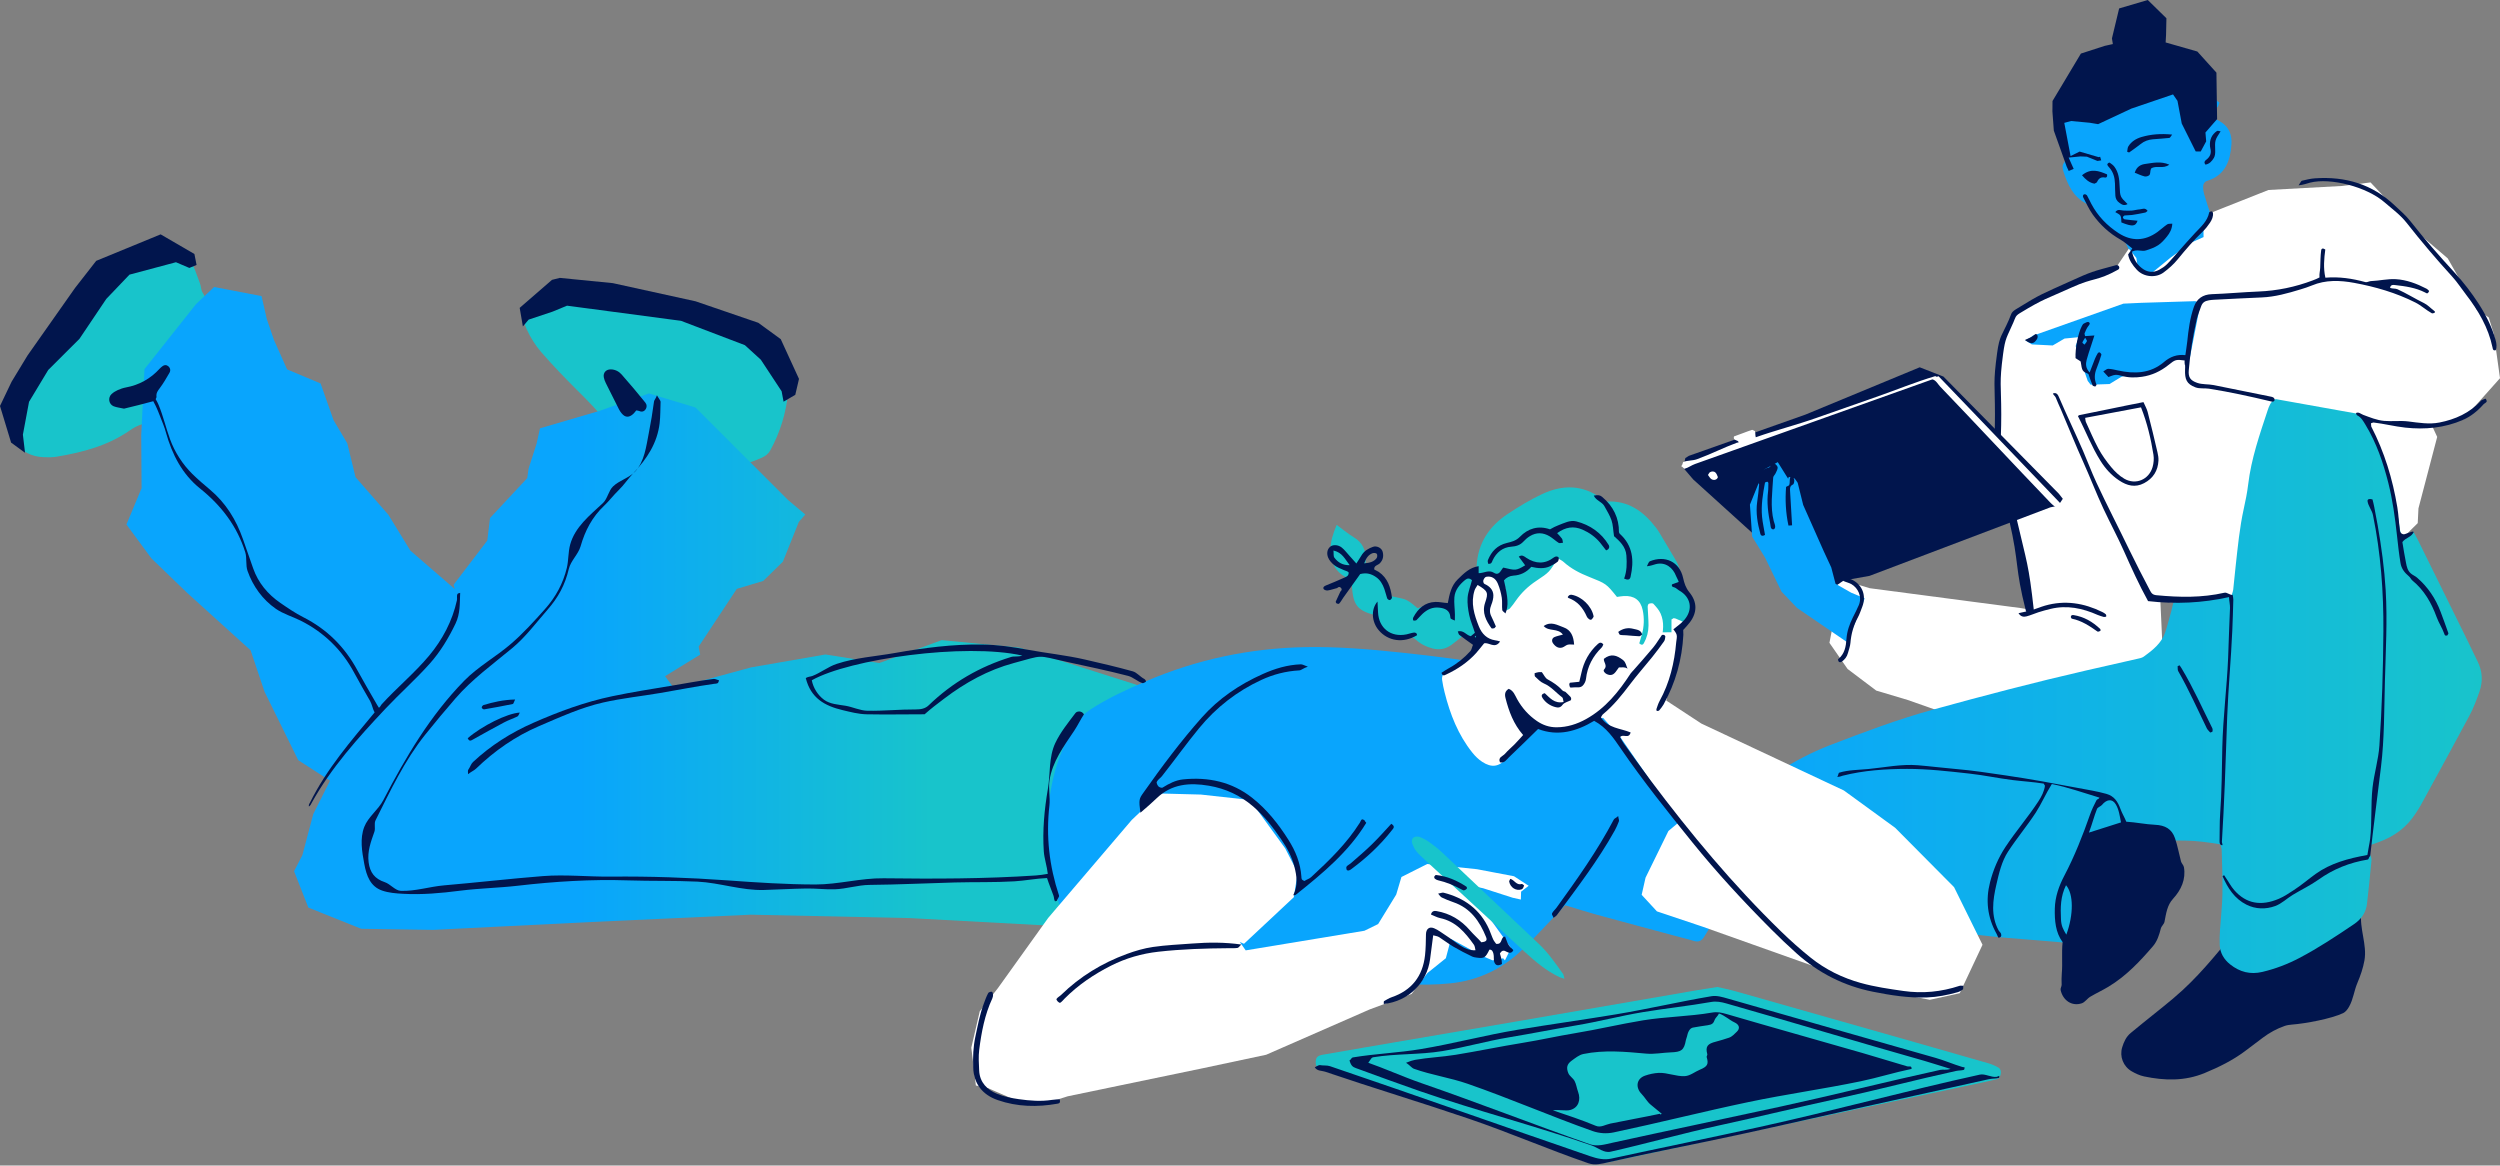 <?xml version="1.0" encoding="UTF-8" standalone="no"?><svg xmlns="http://www.w3.org/2000/svg" xmlns:xlink="http://www.w3.org/1999/xlink" fill="#000000" height="233.1" preserveAspectRatio="xMidYMid meet" version="1" viewBox="0.0 0.0 500.0 233.1" width="500" zoomAndPan="magnify"><rect x="0.0" y="0.0" width="500.0" height="233.1" fill="#808080" stroke="none"/><g><g><g id="change1_4"><path d="M442.522,23.401c0.212-0.301,0.522-0.552,0.482-0.723c-0.121-0.526-0.099-0.876,0.422-1.196 c0.24-0.147,0.302-0.584,0.483-0.973c-0.417-0.272-0.858-0.456-1.145-0.777c-0.264-0.296-0.36-0.74-0.535-1.117 c-1.215-2.601-2.77-4.944-4.976-6.837c-2.041-1.751-4.487-2.385-7.045-2.809c-3.553-0.59-6.918,0.098-10.115,1.588 c-5.789,2.699-9.14,8.817-8.311,15.167c0.232,1.778,0.75,3.518,1.145,5.274c0.121,0.537,0.302,1.027-0.131,1.562 c-0.427,0.528-0.281,1.214-0.089,1.802c0.83,2.538,1.89,4.922,4.419,6.284c0.343,0.185,0.659,0.525,0.851,0.87 c1.295,2.31,3.232,3.964,5.431,5.337c0.853,0.533,1.514,1.174,1.914,2.109c0.435,1.017,0.945,2.003,1.402,3.011 c0.635,1.402,1.587,2.421,3.158,2.746c0.268,0.056,0.527,0.169,0.781,0.277c2.868,1.223,5.437,0.515,7.793-1.277 c1.876-1.427,3.202-3.316,3.801-5.579c0.441-1.665,0.473-3.415-0.094-5.113c-0.46-1.38-0.907-2.765-1.322-4.159 c-0.137-0.459-0.214-0.951-0.219-1.429c-0.006-0.59,0.241-1.096,0.857-1.288c3.577-1.113,4.578-3.973,4.808-7.258 c0.178-2.534-0.95-4.14-3.327-5.152C442.84,23.691,442.747,23.579,442.522,23.401z" fill="#09a5fd"/></g><g id="change2_24"><path d="M472.038,181.326c-3.673,0.085-7.1,0.14-10.526,0.249c-3.434,0.109-6.859,0.142-10.32-0.657 c-1.265,1.152-2.04,2.715-3.116,4.036c-3.679,4.52-7.269,9.128-11.565,13.086c-2.522,2.324-5.284,4.387-7.939,6.567 c-0.807,0.663-1.614,1.327-2.424,1.985c-0.915,0.744-1.374,1.783-1.705,2.852c-0.578,1.862,0.211,3.856,1.909,4.827 c0.771,0.441,1.617,0.837,2.479,1.016c4.087,0.851,8.117,0.969,12.111-0.687c2.853-1.183,5.585-2.524,8.058-4.374 c1.197-0.895,2.384-1.804,3.581-2.7c1.326-0.993,2.765-1.788,4.33-2.331c0.479-0.166,1.002-0.243,1.512-0.281 c2.657-0.201,7.851-1.163,10.212-2.294c0.49-0.235,0.903-0.782,1.181-1.281c0.876-1.568,0.978-3.139,1.677-4.788 c0.609-1.435,1.128-2.949,1.398-4.479c0.557-3.16-1.043-6.353-0.625-9.537C472.31,182.198,472.139,181.83,472.038,181.326z" fill="#01154d"/></g><g id="change3_1"><path d="M442.344 42.49L440.696 45.919 440.713 47.417 438.278 48.497 434.176 51.472 430.368 54.591 427.68 54.198 427.267 51.595 425.767 49.73 423.345 53.313 414.196 57.019 403.625 62.284 402.363 64.292 399.974 70.675 399.871 82.864 399.992 95.953 402.609 103.818 404.298 112.771 406.028 122.023 405 121.759 404.118 121.613 373.95 117.642 370.806 116.694 368.295 115.489 366.957 117.06 367.499 120.326 365.887 128.568 369.515 133.791 375.243 138.116 381.55 139.998 390.789 143.244 411.808 148.635 418.764 150.293 430.183 141.43 432.442 128.226 432.076 120.24 434.398 120.466 438.718 119.758 451.937 118.707 466.152 115.454 478.28 109.823 483.545 104.627 483.692 101.671 487.438 87.384 486.276 84.874 488.084 84.7 492.65 83.872 500 75.641 498.763 66.764 497.745 63.487 495.34 61.892 489.546 51.673 483.789 46.75 474.105 36.485 468.414 37.193 453.7 37.994z" fill="#ffffff"/></g><g id="change1_3"><path d="M415.77 67.433L415.131 69.207 417.542 76.178 418.121 76.938 421.9 76.808 424.241 75.382 424.904 75.183 430.187 74.727 432.702 72.576 437.128 71.461 438 71.393 440.099 60.683 439.06 60.232 428.279 60.563 424.675 60.73 406.495 67.168 406.167 67.464 405.084 68.058 406.358 68.883 410.54 69.095 412.906 67.71z" fill="#09a5fd"/></g><g id="change2_30"><path d="M368.755 116.088L373.911 115.173 410.047 101.475 411.642 101.12 412.562 99.759 411.772 98.747 388.686 75.313 383.943 73.458 361.088 82.92 337.784 91.163 337.072 91.605 336.641 93.551 338.653 95.9 362.268 117.28 363.497 117.438 366.27 117.779z" fill="#01154d"/></g><g id="change3_2"><path d="M416.935 83.482L418.134 82.941 419.272 82.948 418.914 81.91 415.384 73.947 414.558 72.296 413.556 71.675 412.892 72.064 413.097 73.452z" fill="#ffffff"/></g><linearGradient gradientUnits="userSpaceOnUse" id="a" x1="345.969" x2="496.351" xlink:actuate="onLoad" xlink:show="other" xlink:type="simple" y1="137.221" y2="137.221"><stop offset="0" stop-color="#09a5fd"/><stop offset="1" stop-color="#18c4cb"/></linearGradient><path d="M454.982,79.872c-0.837,0.457-1.164,1.324-1.443,2.169c-1.612,4.871-3.3,9.721-3.907,14.863 c-0.195,1.65-0.535,3.287-0.892,4.912c-0.821,3.737-1.178,7.537-1.601,11.328c-0.177,1.586-0.31,3.176-0.494,4.761 c-0.046,0.397-0.213,0.781-0.326,1.176c-3.749,0.803-7.51,0.501-11.177,0.751c-0.658,0.738-0.65,1.614-0.884,2.397 c-0.416,1.394-0.732,2.82-1.197,4.196c-0.75,2.222-2.514,3.607-4.324,4.91c-0.374,0.269-0.902,0.346-1.373,0.454 c-3.379,0.776-6.763,1.529-10.142,2.306c-10.275,2.362-20.47,5.034-30.634,7.834c-7.036,1.938-13.848,4.508-20.642,7.124 c-3.692,1.421-7.187,3.304-10.539,5.414c-2.001,1.259-3.825,2.763-5.33,4.611c-0.92,1.13-1.837,2.263-2.728,3.415 c-0.969,1.253-1.426,2.685-1.376,4.272c0.072,2.301,0.399,4.557,1.165,6.74c0.687,1.958,1.967,3.322,3.948,3.991 c1.051,0.355,2.093,0.75,3.167,1.018c8.074,2.014,16.134,4.093,24.288,5.766c8.646,1.774,17.378,2.923,26.181,3.563 c3.599,0.262,7.192,0.606,10.788,0.912c0.345,0.029,0.693,0.103,1.034,0.082c0.663-0.041,1.2-0.305,1.444-0.99 c0.28-0.783,0.608-1.551,0.859-2.343c1.589-5.03,3.071-10.087,3.767-15.338c0.099-0.749,0.292-1.486,0.467-2.354 c0.497-0.035,0.964-0.133,1.417-0.088c4.153,0.409,8.318,0.35,12.482,0.396c2.355,0.026,4.689,0.346,7.106,0.756 c0.093,0.419,0.246,0.805,0.255,1.193c0.072,2.914,0.199,5.83,0.142,8.742c-0.047,2.423-0.335,4.84-0.488,7.262 c-0.061,0.967-0.102,1.942-0.055,2.909c0.079,1.616,0.827,2.893,2.098,3.904c1.917,1.526,4.03,2.07,6.435,1.498 c2.581-0.613,5.036-1.546,7.381-2.776c3.817-2.002,7.401-4.38,10.965-6.791c1.46-0.988,2.381-2.323,2.581-4.087 c0.329-2.894,0.638-5.791,0.899-8.692c0.04-0.439-0.193-0.918-0.358-1.357c-0.206-0.551-0.241-1.067,0.132-1.668 c0.514-0.183,1.097-0.387,1.678-0.597c3.098-1.12,5.622-2.978,7.408-5.779c0.336-0.526,0.688-1.045,0.987-1.592 c3.26-5.966,6.543-11.92,9.743-17.918c0.811-1.521,1.426-3.16,1.997-4.792c0.715-2.045,0.612-4.088-0.373-6.061 c-0.806-1.614-1.568-3.249-2.365-4.867c-3.185-6.472-6.374-12.942-9.569-19.41c-0.271-0.549-0.594-1.073-0.927-1.67 c-0.781,0.322-1.464,0.604-2.285,0.942c-0.129-0.397-0.278-0.694-0.321-1.006c-0.847-6.142-2.376-12.107-4.662-17.873 c-0.668-1.685-1.62-3.217-2.69-4.678c-0.383-0.523-0.831-0.9-1.501-1.019c-5.325-0.945-10.647-1.906-15.971-2.858 C455.161,79.827,455.09,79.856,454.982,79.872z" fill="url(#a)"/><g id="change1_1"><path d="M355.556 92.426L352.834 93.884 349.983 100.929 350.43 107.308 353.04 111.576 356.299 118.317 359.404 121.584 369.461 128.46 372.938 119.672 370.236 118.536 367.112 116.761 366.255 113.493 364.75 110.248 360.639 100.994 359.538 96.553 358.948 95.715 357.768 95.371 357.627 95.74z" fill="#09a5fd"/></g><g><g id="change2_2"><path d="M407.16,162.514c-1.738,2.672-3.808,5.127-5.546,7.799c-1.291,1.986-1.812,4.318-2.347,6.635 c-0.72,3.121-1.122,6.212,0.447,9.123c0.131,0.244,0.395,0.415,0.488,0.674c0.146,0.403-0.004,0.766-0.501,0.798 c-0.153-0.199-0.262-0.563-0.395-0.799c-1.829-3.266-2.211-6.72-1.301-10.282c0.642-2.512,1.668-4.928,3.09-7.08 c2.063-3.121,4.531-5.975,6.579-9.106c0.63-0.963,1.162-1.977,1.32-3.15c-0.168-0.132-0.167-0.393-0.282-0.411 c-2.051-0.327-4.133-0.445-6.193-0.702c-2.886-0.359-5.744-0.975-8.635-1.294c-4.137-0.457-8.309-0.947-12.473-0.94 c-4.301,0.007-8.662,0.293-12.862,1.358c-0.314,0.08-0.525,0.237-1.096,0.237c0.243-0.359,0.216-0.787,0.389-0.839 c1.86-0.565,3.841-0.541,5.773-0.725c3.312-0.316,6.624-1.034,9.963-0.759c2.556,0.21,5.102,0.542,7.658,0.757 c3.314,0.279,6.597,0.796,9.884,1.274c4.86,0.707,9.679,1.603,14.505,2.517c1.892,0.358,3.798,0.653,5.658,1.177 c1.521,0.428,2.274,1.522,2.8,2.993c0.321,0.898,0.865,1.774,1.174,2.572c1.986,0.121,3.86,0.532,5.724,0.614 c2.059,0.091,3.388,0.836,4.025,2.712c0.51,1.502,0.79,3.077,1.193,4.614c0.105,0.4,0.516,0.747,0.586,1.157 c0.413,2.402-0.532,4.533-2.183,6.326c-1.184,1.286-1.376,2.943-1.705,4.596c-0.095,0.475-0.608,0.859-0.728,1.328 c-0.331,1.29-0.711,2.541-1.58,3.554c-2.628,3.064-5.405,6-8.899,8.102c-1.187,0.714-2.448,1.301-3.641,2.003 c-0.595,0.35-1.057,1.103-1.706,1.317c-2,0.659-3.78-0.61-4.222-2.667c-0.072-0.337,0.215-0.707,0.207-1.053 c-0.019-0.762-0.038-1.498,0.03-2.254c0.186-2.062-0.067-4.086,0.165-6.264c-1.426-1.928-1.616-4.319-1.562-6.715 c0.053-2.331,0.816-4.504,1.904-6.575c2.063-3.926,3.678-8.037,5.144-12.226c0.338-0.965,0.802-1.927,1.278-2.844 c0.146-0.281,0.424-0.177,0.617-0.536c-3.253-0.981-6.435-2.112-9.538-2.725C409.137,158.763,408.252,160.835,407.16,162.514z M424.2,164.478c-0.262-1.353-0.421-2.599-1.073-3.656c-0.723-1.173-1.86-0.911-2.728,0.157 c-0.257,0.317-0.857,0.447-1.007,0.826c-0.577,1.456-0.965,3.021-1.605,4.714C420.169,165.794,422.153,165.1,424.2,164.478z M412.197,183.897c0.059,1.25,0.382,1.903,1.07,3.033c1.486-4.047,1.446-8.188-0.065-9.888 C412.09,179.313,412.082,181.465,412.197,183.897z" fill="#01154d"/></g><g id="change2_3"><path d="M419.623 24.831L426.279 21.716 434.607 18.883 435.497 20.169 436.349 24.705 439.137 30.286 440.149 30.292 441.236 28.267 441.089 26.501 443.42 23.819 443.286 14.527 439.466 10.302 433.129 8.489 433.212 6.948 433.284 3.651 429.557 0 423.826 1.689 422.39 7.675 422.569 8.812 420.953 9.172 416.178 10.715 410.502 20.202 410.483 22.296 410.765 26.124 413.33 33.302 413.742 34.197 414.736 33.776 413.727 31.52 416.098 31.283 417.384 31.339 419.491 32.191 420.242 32.075 420.028 31.351 419.736 31.432 415.928 30.316 414.113 31.209 412.856 24.574 414.206 24.201 417.936 24.549z" fill="#01154d"/></g><g id="change2_4"><path d="M437.061,71.129c0.1-0.898,0.295-1.851,0.391-2.812c0.235-2.35,0.544-4.715,1.331-6.955 c0.569-1.619,1.794-2.464,3.55-2.526c3.119-0.11,6.231-0.406,9.349-0.532c3.766-0.153,7.349-0.895,10.878-2.228 c0.494-0.187,0.857-0.334,1.338-0.587c-0.066-0.733,0.112-1.274,0.14-1.887c0.054-1.172,0.041-2.35,0.193-3.514 c0.054-0.413,0.347-0.513,0.827-0.183c-0.24,1.79-0.415,3.702,0.017,5.632c2.738-0.233,5.384,0.159,8.016,0.886 c0.313,0.087,0.741-0.193,1.081-0.205c1.66-0.061,3.337-0.479,4.989-0.384c2.148,0.124,4.192,0.893,6.129,1.898 c0.28,0.145,0.311,0.282,0.544,0.459c-0.304,0.704-0.497,0.464-0.843,0.29c-1.888-0.952-3.922-1.24-5.998-1.471 c-0.34-0.038-0.867-0.124-0.978,0.562c0.426,0.192,1.077,0.096,1.45,0.264c1.827,0.824,3.536,1.907,5.337,2.784 c0.735,0.358,1.292,0.986,1.952,1.481c0.111,0.084,0.313,0.248,0.232,0.37c-0.072,0.109-0.478,0.257-0.612,0.184 c-1.146-0.632-2.134-1.567-3.301-2.155c-3.857-1.945-7.991-3.143-12.233-3.928c-2.847-0.527-5.713-0.627-8.44,0.511 c-0.764,0.319-1.542,0.565-2.334,0.806c-2.534,0.772-5.076,1.489-7.72,1.596c-3.189,0.129-6.373,0.308-9.561,0.465 c-0.346,0.017-0.666,0.048-1.006,0.109c-0.806,0.144-1.273,0.419-1.553,1.204c-0.325,0.911-0.696,1.794-0.913,2.734 c-0.768,3.324-1.272,6.676-1.56,10.06c-0.118,1.389,0.306,2.029,1.68,2.509c1.038,0.363,2.228,0.233,3.31,0.449 c3.801,0.755,7.598,1.535,11.396,2.304c0.329,0.067,0.715,0.125,0.81,0.661c-0.251,0.5-0.485,0.364-0.924,0.259 c-4.041-0.967-8.11-1.854-12.215-2.503c-0.882-0.139-1.881,0.048-2.717-0.269c-1.793-0.68-2.137-1.612-2.083-3.542 c0.009-0.328,0.038-0.662,0.001-0.988c0,0-0.057,0.008-0.057,0.008C436.843,72.05,436.983,72.019,437.061,71.129z" fill="#01154d"/></g><g id="change2_5"><path d="M429.613,120.223c5.497,0.635,10.84,0.388,16.193-0.805c0.015,0.711,0.221,1.585,0.192,2.192 c-0.158,3.325-0.238,6.653-0.375,9.979c-0.246,5.96-1.03,11.903-1.161,17.866c-0.098,4.442-0.095,8.875-0.431,13.302 c-0.136,1.796-0.066,3.605-0.12,5.407c-0.011,0.359,0.017,0.894,0.569,0.883c0.076-0.137-0.111-0.523-0.1-0.695 c0.246-3.806,0.412-7.609,0.574-11.419c0.195-4.574,0.311-9.15,0.491-13.724c0.224-5.683,0.759-11.354,1.012-17.035 c0.092-2.079,0.151-4.157,0.208-6.237c0.009-0.334-0.068-0.49-0.125-0.943c-0.61,0.03-1.135-0.565-1.652-0.448 c-4.532,1.029-8.984,0.932-13.556,0.501c-0.817-0.077-1.032-0.381-1.369-1.025c-1.41-2.699-2.816-5.39-4.14-8.131 c-2.167-4.486-4.467-8.907-6.563-13.427c-0.96-2.071-1.749-4.216-2.659-6.309c-1.572-3.617-3.285-7.171-4.838-10.797 c-0.162-0.378-0.473-0.963-1.182-0.654c0.03,0.218,0.465,0.541,0.551,0.768c0.32,0.84,0.712,1.636,1.066,2.463 c1.499,3.499,2.906,7.032,4.469,10.503c1.392,3.092,2.602,6.265,4.038,9.338c1.319,2.821,2.808,5.568,4.071,8.415 C426.266,113.545,427.831,117.005,429.613,120.223z" fill="#01154d"/></g><g id="change2_6"><path d="M473.474,170.998c-3.846,0.682-7.392,1.667-10.348,3.79c-1.462,1.05-2.819,2.235-4.332,3.209 c-0.985,0.634-1.945,1.301-3.02,1.759c-3.589,1.527-6.548,0.977-8.928-1.727c-0.681-0.774-1.161-1.746-1.766-2.59 c-0.237-0.331-0.17-0.557-0.564-0.193c1.047,2.408,2.389,4.484,4.771,5.685c1.827,0.921,3.863,0.964,5.754,0.275 c1.29-0.47,2.318-1.508,3.491-2.221c1.714-1.042,3.542-1.897,5.177-3.063c2.964-2.112,6.193-3.405,9.828-4.008 c0.267-0.044,0.211-0.563,0.497-0.672c0.665-5.981,1.444-11.928,2.167-17.89c0.686-5.659,0.626-11.341,0.777-17.024 c0.162-6.102,0.519-12.197,0.156-18.3c-0.26-4.366-0.855-8.679-1.602-12.984c-0.213-1.228-0.459-2.448-0.689-3.673 c-0.101-0.537-0.226-0.997-0.346-1.486c-0.488-0.16-1.051-0.128-0.989,0.352c0.125,0.96,0.89,1.82,1.084,2.769 c1.566,7.642,2.138,15.427,2.086,23.215c-0.051,7.631-0.277,15.268-0.798,22.884c-0.194,2.833-1.061,5.604-1.375,8.429 c-0.376,3.376-0.085,6.827-0.472,10.202C473.923,168.691,473.626,169.902,473.474,170.998z" fill="#01154d"/></g><g id="change2_7"><path d="M474.697,84.5c2.131,0.248,4.23,0.791,6.363,1.024c3.921,0.428,7.844,0.065,11.498-1.525 c1.599-0.696,2.956-1.791,4.126-3.119c0.178-0.202,0.546-0.322,0.655-0.569c0.042-0.095-0.087-0.452-0.166-0.536 c-0.073-0.078-0.322,0.042-0.41,0.084c-0.179,0.086-0.415,0.113-0.551,0.263c-2.262,2.482-5.176,3.761-8.337,4.382 c-2.052,0.403-4.159,0.036-6.241-0.221c-1.579-0.195-3.202,0.03-4.788-0.105c-1.466-0.126-2.86-0.712-4.221-1.215 c-0.448-0.166-0.88-0.639-1.437-0.355c0.043,0.178,0.155,0.422,0.26,0.472c0.817,0.386,1.237,1.2,1.662,1.9 c2.182,3.588,3.537,7.557,4.555,11.601c0.864,3.434,1.346,6.955,1.725,10.473c0.201,1.858,0.408,3.713,0.712,5.558 c0.186,1.131,0.814,1.93,1.703,2.671c0.266,0.222,0.406,0.596,0.674,0.816c2.365,1.942,3.81,4.476,4.854,7.333 c0.404,1.104,1.077,2.11,1.481,3.214c0.126,0.344,0.149,0.579,0.658,0.445c0.028-0.158,0.255-0.305,0.201-0.459 c-0.499-1.436-1.025-2.866-1.56-4.289c-0.997-2.652-2.565-4.973-4.704-6.818c-0.368-0.317-0.85-0.501-1.22-0.815 c-0.661-0.56-0.839-1.34-0.992-2.167c-0.264-1.425-0.523-2.789-0.722-4.136c0.709-0.922,1.776-0.921,2.28-2.022 c-0.214-0.099-0.272-0.083-0.398-0.039c-0.454,0.157-0.911,0.296-1.362,0.467c-0.419,0.159-0.928-0.158-0.996-0.618 c-0.23-1.577-0.273-3.183-0.534-4.754c-0.933-5.628-2.577-11.042-5.21-16.131c-0.041-0.23-0.022-0.432-0.064-0.662 C474.375,84.639,474.514,84.508,474.697,84.5z" fill="#01154d"/></g><g id="change2_8"><path d="M426.395,50.337c1.013-0.56,1.946,0.023,2.781-0.245c0.846-0.272,1.719-0.57,2.454-1.05 c0.679-0.443,1.246-1.098,1.764-1.74c0.558-0.692,1.008-1.473,1.064-2.568c-0.393,0.044-0.776-0.023-1.006,0.133 c-0.685,0.466-1.289,1.049-1.962,1.533c-2.525,1.816-5.159,1.91-7.754,0.239c-2.302-1.482-4.178-3.42-5.474-5.868 c-0.291-0.55-0.539-1.124-0.851-1.661c-0.083-0.142-0.348-0.284-0.501-0.258c-0.36,0.061-0.384,0.398-0.254,0.646 c0.611,1.16,1.148,2.38,1.91,3.436c1.473,2.041,3.297,3.728,5.514,4.984c0.82,0.465,1.526,1.13,2.384,1.78 c-0.305,0.433-0.523,0.742-0.841,1.193c0.181,1.116,0.872,2.116,1.725,3.046c1.406,1.535,3.851,1.666,5.324,0.59 c1.053-0.769,2.06-1.668,2.881-2.677c1.579-1.94,3.203-3.826,5.012-5.557c0.546-0.523,1.023-1.138,1.442-1.77 c0.38-0.574,0.672-1.223,0.582-1.953c-0.013-0.108-0.137-0.25-0.24-0.284c-0.106-0.035-0.254,0.033-0.375,0.077 c-0.058,0.021-0.13,0.085-0.142,0.14c-0.35,1.747-1.636,2.84-2.777,4.049c-1.188,1.259-2.318,2.573-3.472,3.864 c-0.739,0.826-1.442,1.689-2.227,2.469c-0.434,0.431-0.978,0.771-1.519,1.069c-1.223,0.674-2.423,0.506-3.488-0.337 C427.345,52.821,426.713,51.763,426.395,50.337z" fill="#01154d"/></g><g id="change2_32"><path d="M405.185,122.198c-2.284-8.954-1.265-9.182-3.352-18.184c-0.942-4.063-2.019-3.81-2.559-7.946 c-0.854-6.536-0.276-6.607-0.281-13.199c-0.004-6.153-0.398-6.203,0.436-12.299c0.477-3.487,0.949-3.402,2.362-6.625 c0.51-1.162,0.348-1.442,1.427-2.111c5.109-3.167,5.218-3.026,10.689-5.517c4.492-2.045,4.53-1.985,9.293-3.279 c0.572-0.155,0.931,0.613,0.412,0.9c-4.31,2.381-4.729,1.492-9.211,3.53c-5.289,2.404-5.457,2.152-10.425,5.164 c-0.917,0.556-0.865,0.847-1.29,1.832c-1.318,3.053-1.627,3.031-2.065,6.327c-0.796,5.99-0.373,6.035-0.368,12.078 c0.005,6.493-0.505,6.547,0.338,12.985c0.537,4.103,1.786,3.797,2.718,7.828c2.087,9.024,2.411,9.012,3.444,18.216 C406.841,122.709,405.331,122.773,405.185,122.198z" fill="#01154d"/></g><g id="change2_9"><path d="M459.718,37.067c1.034-0.104,1.714-0.391,2.305-0.541c4.078-1.034,11.308,0.833,14.868,3.923 c1.523,1.322,3.184,2.521,4.427,4.107c2.911,3.713,5.957,7.295,9.134,10.779c1.025,1.124,1.857,2.419,2.786,3.626 c2.436,3.167,4.436,6.567,5.258,10.507c0.078,0.375,0.109,0.727,0.654,0.567c0.267-0.657,0.146-1.388-0.034-2.038 c-0.725-2.619-1.953-5.046-3.435-7.325c-1.4-2.153-2.965-4.186-4.702-6.08c-3.092-3.372-6.112-6.801-8.94-10.405 c-0.894-1.139-2.028-2.089-3.081-3.089c-4.494-4.264-9.866-5.85-15.95-5.435c-0.887,0.061-1.764,0.277-2.636,0.485 C460.24,36.18,460.07,36.564,459.718,37.067z" fill="#01154d"/></g><g id="change2_10"><path d="M429.536,82.412c0.703,2.675,1.328,5.37,1.962,8.062c0.125,0.531,0.222,1.096,0.195,1.646 c-0.101,2.019-1.057,3.55-2.866,4.508c-1.796,0.951-3.419,0.517-5.024-0.553c-1.533-1.022-2.721-2.343-3.689-3.88 c-1.804-2.865-2.995-6.03-4.521-8.954c0.126-0.174,0.203-0.202,0.253-0.211c4.189-0.814,8.361-1.74,12.847-2.605 C429.011,81.129,429.366,81.764,429.536,82.412z M417.197,84.438c0.814,1.753,1.553,3.549,2.471,5.247 c0.719,1.331,1.615,2.585,2.576,3.746c0.733,0.885,1.622,1.736,2.619,2.315c2.255,1.31,4.925,0.188,5.652-2.33 c0.224-0.777,0.303-1.675,0.177-2.462c-0.512-3.206-1.251-6.34-2.488-9.484c-3.709,0.734-7.398,1.353-11.173,2.1 C417.083,83.838,417.089,84.207,417.197,84.438z" fill="#01154d"/></g><g id="change2_11"><path d="M353.003,106.986c-0.186-1.185-0.477-2.403-0.592-3.629c-0.215-2.295,0.158-4.557,0.582-6.804 c0.019-0.099,0.302-0.192,0.468-0.209c0.073-0.007,0.215,0.185,0.211,0.278c-0.024,0.552,0.014,1.113-0.057,1.662 c-0.287,2.233,0.015,4.409,0.452,6.589c0.072,0.36,0.011,0.912,0.544,1.01c0.401-0.046,0.439-0.401,0.419-0.661 c-0.027-0.343-0.197-0.668-0.281-1.004c-0.727-2.89-0.27-5.811-0.111-8.709c0.016-0.299,0.378-0.575,0.498-0.882 c0.145-0.369,0.422-0.763,0.398-1.137c-0.018-0.281-0.361-0.61-0.614-0.774c-0.35-0.226-0.624,0.029-0.762,0.371 c-0.217,0.539-0.717,0.474-1.123,0.64c-0.427,0.175-0.837,0.716-0.983,1.199c-0.186,0.614-0.843,1.2-0.22,1.94 c-0.089,1.169-0.23,2.349-0.394,3.508c-0.31,2.181,0.067,4.304,0.633,6.392C352.186,107.199,352.546,107.261,353.003,106.986z" fill="#01154d"/></g><g id="change2_12"><path d="M368.535,116.134c0.69,0.317,1.264,0.421,1.732,0.686c1.313,0.743,2.209,2.492,1.497,4.196 c-0.345,0.826-0.771,1.624-1.171,2.427c-0.684,1.373-1.188,2.774-1.297,4.316c-0.108,1.534-0.341,3.001-1.669,4.078 c-0.075,0.061,0.054,0.442,0.166,0.537c0.101,0.086,0.365,0.088,0.504-0.004c0.647-0.432,1.1-1.008,1.297-1.78 c0.17-0.666,0.439-1.325,0.494-2.007c0.146-1.819,0.622-3.507,1.494-5.114c0.362-0.667,0.59-1.403,0.868-2.107 c0.85-2.158,0.075-4.37-2.012-5.404c-0.366-0.181-0.79-0.269-1.191-0.321C369.086,115.615,368.867,115.881,368.535,116.134z" fill="#01154d"/></g><g id="change2_13"><path d="M403.697,122.639c0.505,0.772,1.095,0.769,1.635,0.627c0.802-0.211,1.564-0.56,2.355-0.815 c0.788-0.254,1.589-0.468,2.392-0.665c3.314-0.812,6.425-0.141,9.474,1.208c0.377,0.167,0.781,0.264,1.17,0.388 c0.133,0.042,0.386,0.021,0.521-0.095c0.051-0.044-0.021-0.368-0.097-0.44c-0.198-0.188-0.45-0.328-0.694-0.448 c-3.673-1.802-7.467-2.416-11.465-1.269c-0.862,0.247-1.689,0.614-2.549,0.87C405.602,122.249,404.718,122.39,403.697,122.639z" fill="#01154d"/></g><g id="change2_14"><path d="M435.51,133.268c0.068,0.315-0.026,0.685,0.126,0.951c2.134,3.713,3.852,7.628,5.735,11.465 c0.147,0.299,0.435,0.524,0.645,0.789c0.029,0.036,0.107,0.033,0.153,0.005c0.103-0.063,0.33-0.113,0.342-0.204 c0.025-0.197,0.03-0.468-0.055-0.638c-2.004-4.007-3.814-8.107-6.132-11.956c-0.127-0.211-0.271-0.442-0.439-0.628 C435.748,133.107,435.646,133.213,435.51,133.268z" fill="#01154d"/></g><g id="change2_15"><path d="M427.515,44.146c-0.973-0.098-1.783-0.162-2.585-0.278c-0.144-0.021-0.356-0.261-0.354-0.398 c0.002-0.134,0.223-0.358,0.371-0.379c0.476-0.069,0.968-0.024,1.443-0.094c0.885-0.13,1.765-0.296,2.639-0.481 c0.184-0.039,0.336-0.226,0.493-0.339c-0.501-0.733-1.073-0.336-1.572-0.303c-0.548,0.036-1.088,0.204-1.636,0.245 c-0.549,0.041-1.104,0.012-1.656-0.012c-0.521-0.023-1.081-0.394-1.597,0.317c0.348,0.229,0.838,0.387,1.026,0.717 c0.208,0.366,0.139,0.889,0.19,1.343C426.479,45.367,427.105,45.313,427.515,44.146z" fill="#01154d"/></g><g id="change2_16"><path d="M357.692,105.116c0.218-0.017,0.433-0.03,0.725-0.052c-0.035-0.639-0.075-1.252-0.11-1.86 c-0.096-1.647-0.183-3.294-0.289-4.941c-0.036-0.564-0.083-1.062,0.585-1.367c0.186-0.085,0.281-0.624,0.248-0.935 c-0.03-0.281-0.289-0.51-0.525-0.932c-0.616,0.745-0.212,1.455-0.519,2.043c-0.168,0.079-0.327,0.18-0.588,0.302 C357.015,99.944,357.138,102.523,357.692,105.116z" fill="#01154d"/></g><g id="change2_17"><path d="M425.82,30.496c0.773-0.56,1.572-1.087,2.31-1.689c0.726-0.591,1.546-0.873,2.452-0.951 c1.096-0.094,2.196-0.148,3.288-0.273c0.162-0.019,0.29-0.334,0.559-0.666c-2.23-0.224-4.197-0.079-6.117,0.482 c-1.072,0.313-2.03,0.891-2.64,1.868c-0.185,0.296-0.163,0.721-0.236,1.087C425.564,30.402,425.692,30.449,425.82,30.496z" fill="#01154d"/></g><g id="change2_18"><path d="M426.947,34.545c0.739,0.287,1.344,0.587,1.984,0.741c0.288,0.069,0.737-0.063,0.946-0.271 c0.191-0.191,0.152-0.608,0.223-0.924c0.029-0.13,0.079-0.255,0.119-0.382c1.022-0.722,2.402,0.168,3.64-0.778 c-1.733-0.748-3.277-0.345-4.772-0.146C428.247,32.896,427.347,33.233,426.947,34.545z" fill="#01154d"/></g><g id="change2_19"><path d="M425.517,40.816c-1.484-1.449-1.507-1.448-1.593-3.588c-0.056-1.392-0.19-2.753-1.061-3.905 c-0.239-0.315-0.592-0.55-0.918-0.787c-0.062-0.045-0.272,0.041-0.36,0.124c-0.079,0.073-0.148,0.255-0.11,0.336 c0.084,0.182,0.229,0.34,0.366,0.493c0.821,0.918,1.119,2.022,1.155,3.221c0.025,0.824,0.017,1.651,0.081,2.472 c0.044,0.565,0.316,1.051,0.801,1.38C424.323,40.865,424.762,41.249,425.517,40.816z" fill="#01154d"/></g><g id="change2_20"><path d="M421.412,34.876c-1.608-0.685-3.235-1.299-5.012,0.177c0.727,0.837,1.432,1.493,2.495,1.683 c0.186-0.115,0.445-0.182,0.513-0.334c0.322-0.717,0.788-1.059,1.612-0.891C421.298,35.567,421.509,35.332,421.412,34.876z" fill="#01154d"/></g><g id="change2_21"><path d="M441.089,32.923c0.795-0.123,1.308-0.706,1.687-1.342c0.228-0.384,0.281-0.926,0.265-1.392 c-0.07-2.136-0.089-2.136,1.08-3.922c-0.293-0.035-0.583-0.165-0.721-0.071c-1.068,0.722-1.504,1.763-1.404,3.038 c0.011,0.138,0.031,0.277,0.068,0.41c0.277,0.988-0.046,1.746-0.855,2.345C440.908,32.21,440.757,32.509,441.089,32.923z" fill="#01154d"/></g><g id="change2_22"><path d="M414.153,123.404c0.076,0.111,0.124,0.313,0.218,0.332c1.943,0.391,3.537,1.454,5.117,2.569 c0.11,0.078,0.408-0.035,0.577-0.118c0.054-0.027,0.051-0.321-0.016-0.385c-1.523-1.455-3.268-2.468-5.381-2.793 c-0.124-0.019-0.275-0.002-0.371,0.071C414.212,123.145,414.198,123.288,414.153,123.404z" fill="#01154d"/></g></g><g id="change2_25"><path d="M433.676,73.011c-1.558,1.244-3.295,2.059-5.271,2.345c-1.348,0.195-2.688,0.199-4.017-0.171 c-0.431-0.12-0.893-0.248-1.326-0.209c-0.46,0.041-0.903,0.275-1.373,0.431c-0.318-0.344-0.62-0.669-1.031-1.113 c0.391-0.223,0.694-0.543,0.985-0.532c0.66,0.024,1.319,0.191,1.971,0.334c3.284,0.718,6.465,0.618,9.144-1.665 c1.307-1.113,2.659-1.59,4.314-1.403c0.123,0.014,0.261-0.111,0.51-0.225l-0.147,1.928l0,0c-0.024-0.215-0.101-0.422-0.285-0.612 C435.138,71.876,435.122,71.856,433.676,73.011z" fill="#01154d"/></g><g id="change2_26"><path d="M418.977,71.784c0.168-0.41,0.375-0.807,0.604-1.186c0.054-0.089,0.323-0.159,0.391-0.106 c0.143,0.111,0.341,0.348,0.304,0.467c-0.288,0.922-0.591,1.843-0.957,2.736c-0.447,1.091-0.5,2.155-0.015,3.243 c0.028,0.064-0.139,0.215-0.252,0.379c-0.178-0.072-0.485-0.102-0.541-0.235c-0.306-0.735-0.55-1.496-0.827-2.28 c-1.25-0.563-1.25-0.563-1.552-2.51c-0.35-0.227-0.71-0.461-1.022-0.664c-0.095-1.923,0.507-4.974,1.25-6.386 c0.102-0.194,0.223-0.428,0.4-0.523c0.302-0.162,0.76-0.415,0.967-0.299c0.438,0.246,0.126,0.548-0.118,0.866 c-0.307,0.399-0.487,0.9-0.69,1.371c-0.045,0.106,0.043,0.269,0.1,0.566c0.544-0.037,1.102-0.076,1.862-0.128 c-0.272,0.84-0.478,1.468-0.679,2.097c-0.295,0.923-0.629,1.836-0.868,2.774c-0.201,0.79-0.249,1.602,0.59,2.541 C418.343,73.418,418.644,72.595,418.977,71.784z M416.476,68.512c-0.027,0.084,0.273,0.271,0.424,0.411 c0.168-0.23,0.386-0.442,0.482-0.699c0.043-0.115-0.156-0.321-0.351-0.681C416.775,67.966,416.569,68.221,416.476,68.512z" fill="#01154d"/></g><g id="change2_27"><path d="M404.982,68c1.242,0.897,1.771,0.84,2.422-0.192c0.129-0.204,0.177-0.618,0.056-0.788 c-0.309-0.432-0.528-0.079-0.829,0.15C406.201,67.497,405.657,67.672,404.982,68z" fill="#01154d"/></g><g id="change3_3"><path d="M387.069,75.221c-4.021,1.191-7.875,2.793-11.845,4.173c-3.981,1.384-7.957,2.778-11.931,4.184 c-3.96,1.402-8.042,2.432-12.139,3.874c-0.13-0.493-0.053-0.855-0.148-1.216c-0.125-0.049-0.489-0.296-0.584-0.266 c-1.239,0.397-2.49,0.936-3.624,1.315c-0.285,0.942,0.902,0.632,0.919,1.176c-0.041,0.099-0.211,0.034-0.286,0.062 c-2.722,1.005-5.324,2.338-8.052,3.326c-0.845,0.306-1.839,0.212-2.678,0.533c-0.239,0.091-0.077,0.559-0.488,0.856 c0.431,0.129,0.499,0.565,0.698,0.513c0.734-0.19,1.386-0.7,2.102-0.954c15.834-5.614,31.641-11.313,47.465-16.927 c0.753,0.19,1.096,0.967,1.564,1.454c7.352,7.662,14.584,15.44,21.934,23.104c0.511,0.533,1.094,1.054,1.897,1.386 c0.097-0.254,0.534-0.664,0.475-0.763c-0.205-0.349-0.555-0.687-0.837-0.981c-7.918-8.273-15.854-16.529-23.778-24.797 C387.64,75.173,387.423,75.528,387.069,75.221z" fill="#ffffff"/></g><g id="change3_4"><path d="M341.594,94.995c0.232,0.289,0.411,0.666,0.715,0.849c0.333,0.2,0.776,0.223,1.106-0.119 c0.086-0.089,0.178-0.26,0.144-0.348c-0.115-0.294-0.227-0.618-0.439-0.838c-0.311-0.321-0.742-0.302-1.119-0.101 C341.847,94.519,341.774,94.738,341.594,94.995z" fill="#ffffff"/></g></g><g><g><g id="change4_4"><path d="M125.535,91.4c1.269-0.297,2.494,0.228,3.735,0.702c3.901,1.49,7.981,1.78,12.098,1.723 c3.774-0.052,7.431-0.671,10.916-2.248c0.799-0.361,1.387-0.797,1.771-1.498c1.998-3.642,3.189-7.554,3.574-11.677 c0.196-2.103-0.557-4.036-1.715-5.793c-1.348-2.046-3.141-3.629-5.184-4.95c-2.332-1.508-4.848-2.628-7.44-3.601 c-5.606-2.104-11.414-3.476-17.253-4.708c-3.657-0.772-7.353-1.375-11.047-1.955c-2.338-0.367-4.639,0.011-6.789,0.995 c-3.281,1.501-4.363,4.209-2.854,7.479c0.738,1.599,1.698,3.163,2.847,4.492c2.269,2.626,4.687,5.131,7.144,7.585 c2.148,2.146,4.34,4.251,6.048,6.769C122.78,86.77,124.014,88.934,125.535,91.4z" fill="#18c4cb"/></g><g id="change2_31"><path d="M156.715 80.336L159.057 78.965 159.799 75.783 156.151 67.836 151.66 64.558 139.131 60.265 122.549 56.625 111.963 55.577 110.401 55.969 103.937 61.575 104.576 65.286 105.739 63.922 110.489 62.338 113.407 61.137 136.202 64.164 148.974 69.032 152.168 71.943 156.326 78.257z" fill="#01154d"/></g></g><g><g id="change4_2"><path d="M41.955,64.901c-0.136-1.815-0.024-4.246-1.439-6.392c-0.325-0.493-0.284-1.211-0.507-1.788 c-0.64-1.657-1.16-3.392-2.036-4.919c-1.642-2.866-4.295-3.885-7.513-3.427c-2.924,0.416-5.364,1.861-7.549,3.766 c-2.298,2.005-4.293,4.283-5.885,6.891c-0.788,1.292-1.517,2.623-2.217,3.965c-1.57,3.012-3.383,5.851-5.497,8.522 c-1.711,2.162-3.298,4.438-4.761,6.776c-0.887,1.419-1.633,2.994-2.094,4.599c-1.298,4.518,1.502,8.316,6.167,8.54 c0.887,0.043,1.798,0.056,2.669-0.088c5.221-0.865,10.288-2.195,14.708-5.29c1.25-0.875,2.581-1.366,4.102-1.716 c3.713-0.853,6.583-3.06,8.549-6.369C40.942,74.12,42.062,69.958,41.955,64.901z" fill="#18c4cb"/></g><g id="change2_1"><path d="M5.008 90.555L4.578 86.931 5.807 80.36 9.644 73.996 15.889 67.768 21.254 59.789 25.894 54.929 35.19 52.445 37.867 53.589 39.314 52.991 38.882 50.799 32.128 46.871 19.241 52.169 15.004 57.598 5.507 71.092 2.311 76.356 0 81.198 2.221 88.522z" fill="#01154d"/></g></g><linearGradient gradientTransform="matrix(-1 0 0 1 9043.658 0)" gradientUnits="userSpaceOnUse" id="b" x1="8807.715" x2="9018.371" xlink:actuate="onLoad" xlink:show="other" xlink:type="simple" y1="121.688" y2="121.688"><stop offset="0.234" stop-color="#18c4cb"/><stop offset="0.571" stop-color="#09a5fd"/></linearGradient><path d="M66.006 156.142L62.645 162.832 60.483 171.008 58.814 174.247 61.672 181.521 72.25 185.757 86.638 185.975 118.395 184.394 150.152 182.937 181.908 183.615 213.664 185.333 215.493 182.515 217.541 182.88 216.548 180.453 227.849 172.397 228.809 161.409 233.432 152.202 231.637 139.384 231.707 140.83 233.911 140.072 235.944 140.551 233.611 140.191 233.375 136.642 227.438 136.999 203.887 129.526 188.337 128.028 175.868 132.604 165.079 130.895 150.189 133.482 134.549 137.746 134.385 137.084 133.009 135.237 140.034 130.921 139.729 129.319 147.36 117.772 152.644 116.188 156.577 112.334 159.763 104.39 161.054 102.902 157.596 99.989 139.107 81.504 129.782 78.685 119.965 82.153 108.001 85.662 107.308 88.765 105.716 93.718 105.448 95.625 98.004 103.606 97.455 108.116 90.722 116.945 91.53 119.986 92.022 118.734 82.077 110.128 77.679 102.959 71.105 95.427 69.464 88.68 66.707 84.026 64.123 76.695 57.422 73.88 54.802 68.016 53.36 63.816 52.311 59.219 42.817 57.401 39.204 60.823 28.893 73.826 28.248 86.986 28.316 97.636 25.288 104.901 30.289 111.682 37.41 118.553 50.12 130.061 52.912 138.355 59.648 152.036z" fill="url(#b)"/><g id="change1_2"><path d="M313.008,181.039c2.238,0.675,4.278,1.338,6.345,1.904c5.657,1.549,11.326,3.057,16.99,4.581 c0.798,0.215,1.609,0.389,2.391,0.651c0.948,0.318,1.595,0.008,2.087-0.806c1.325-2.192,2.764-4.322,3.967-6.578 c3.101-5.812,4.883-12.076,5.98-18.539c0.362-2.132,0.259-4.291-0.281-6.402c-0.614-2.4-1.814-4.402-3.91-5.835 c-5.897-4.03-12.104-7.44-18.921-9.669c-2.046-0.669-4.086-1.322-6.259-1.448c-0.479-0.028-1.022-0.119-1.409-0.373 c-1.07-0.704-2.276-0.96-3.48-1.247c-5.464-1.303-10.909-2.699-16.401-3.871c-6.552-1.398-13.204-2.179-19.864-2.891 c-6.335-0.677-12.678-1.204-19.052-1.093c-11.12,0.193-21.817,2.444-32.041,6.844c-3.796,1.634-7.552,3.351-11.037,5.612 c-1.138,0.738-2.065,1.618-2.8,2.747c-2.656,4.081-4.319,8.565-5.145,13.325c-1.565,9.018-0.458,17.786,2.859,26.287 c1.284,3.289,1.591,3.565,5.126,4.206c7.723,1.4,15.459,2.73,23.185,4.117c2.44,0.438,4.862,0.971,7.295,1.445 c6.102,1.189,12.287,1.629,18.475,2.034c4.618,0.302,9.239,0.59,13.862,0.801c3.054,0.139,6.108,0.145,9.165-0.18 c5.471-0.581,10.171-2.801,14.142-6.541c2.044-1.925,3.928-4.019,5.876-6.045C311.066,183.125,311.96,182.155,313.008,181.039z" fill="#09a5fd"/></g><g id="change3_5"><path d="M299.699,112.983c-0.24,0.098-0.314,0.152-0.391,0.156c-3.461,0.18-5.109,1.57-5.76,4.917 c-0.303,1.557-0.325,3.088,0.236,4.635c0.617,1.704,1.071,3.466,2.258,4.741c0.051,1.008-0.569,1.509-1.034,2.055 c-1.651,1.94-3.217,3.986-5.724,4.945c-0.73,0.279-0.955,0.898-0.851,1.611c0.119,0.816,0.286,1.628,0.487,2.427 c1.096,4.364,2.706,8.502,5.551,12.054c0.558,0.697,1.227,1.358,1.971,1.844c1.866,1.221,3.353,1.026,4.833-0.661 c1.687-1.923,3.273-3.934,4.907-5.904c0.308-0.371,0.635-0.727,0.974-1.113c0.925,0.329,1.767,0.664,2.63,0.927 c2.213,0.675,4.353,0.76,6.425-0.582c1.011-0.655,2.057-1.329,3.431-1.178c0.483,0.053,1.068-0.392,1.538-0.711 c8.247-5.579,12.95-13.317,13.738-23.248c0.423-5.334-1.004-10.182-5.156-13.889c-2.561-2.287-5.532-3.865-8.843-4.816 c-2.77-0.796-5.523-0.791-8.318-0.133c-4.348,1.025-7.504,3.693-10.011,7.223C301.541,109.76,300.682,111.371,299.699,112.983z" fill="#ffffff"/></g><g id="change4_1"><path d="M295.179,113.819c-4.083,2.874-4.083,2.874-5.131,7.481c-1.102-0.213-2.218-0.625-3.316-0.582 c-1.023,0.04-2.027,0.566-3.207,0.929c-0.637-0.485-1.347-1.218-2.21-1.626c-0.865-0.408-1.884-0.491-3.086-0.775 c-0.383-0.992-0.626-2.369-1.716-3.193c-1.038-0.785-2.167-1.451-3.457-2.302c0.021-0.457,0.077-1.177,0.083-1.897 c0.016-1.866-0.65-3.339-2.32-4.355c-1.172-0.713-2.233-1.608-3.483-2.523c-0.715,1.738-1.277,3.343-1.24,5.12 c0.05,2.434,1.028,4.297,3.237,5.438c0.291,0.15,0.579,0.304,0.861,0.47c0.063,0.037,0.095,0.128,0.142,0.194 c0.168,4.727,0.88,5.802,4.635,6.837c0.141,0.373,0.304,0.826,0.483,1.272c0.877,2.193,2.421,3.239,4.76,3.217 c0.412-0.004,0.83-0.017,1.234-0.09c0.711-0.129,1.262,0.08,1.8,0.564c0.932,0.839,2.035,1.373,3.263,1.693 c1.385,0.361,2.627,0.101,3.758-0.702c0.806-0.572,1.554-1.225,2.418-1.914c0.55,0.345,1.068,0.73,1.638,1.011 c0.483,0.238,1.026,0.356,1.472,0.505c0.543-0.629,0.216-1.097,0.042-1.518c-0.377-0.914-0.883-1.777-1.242-2.697 c-0.872-2.238-0.766-4.52-0.219-6.818c0.48-2.019,2.386-2.987,3.572-2.837c1.69,0.213,3.06,1.699,3.202,3.578 c0.037,0.488-0.069,0.985-0.079,1.478c-0.015,0.725-0.004,1.45-0.004,2.367c0.384-0.184,0.722-0.249,0.906-0.454 c0.44-0.488,0.823-1.031,1.202-1.571c1.103-1.575,2.456-2.876,4.066-3.94c2.662-1.76,2.646-1.784,4.302-4.516 c0.392,0.236,0.837,0.415,1.169,0.718c1.492,1.358,3.246,2.253,5.097,2.989c3.441,1.367,3.442,1.366,5.58,4.014 c0.412-0.055,0.888-0.149,1.369-0.177c2.04-0.119,3.349,0.796,3.774,2.789c0.348,1.63,0.287,3.286-0.156,4.909 c-0.169,0.616-0.363,1.225-0.525,1.767c0.449,0.397,0.722,0.321,0.914-0.025c0.614-1.104,0.93-2.305,0.934-3.556 c0.005-1.235-0.128-2.469-0.167-3.705c-0.007-0.22,0.095-0.585,0.236-0.637c0.275-0.1,0.758-0.157,0.901,0 c0.545,0.597,1.125,1.227,1.445,1.953c0.767,1.738,0.551,3.525,0.107,5.339c-0.384,1.57-1.302,2.633-2.63,3.41 c-0.347,0.203-0.569,0.467-0.328,0.759c0.138,0.168,0.621,0.213,0.86,0.11c1.316-0.57,2.402-1.446,3.165-2.677 c0.347-0.56,0.654-1.146,0.964-1.728c0.542-1.019,1.02-2.065,2.074-2.716c0.406-0.251,0.704-0.694,1.011-1.081 c1.566-1.972,1.577-3.92-0.125-5.798c-0.609-0.672-0.886-1.318-0.897-2.187c-0.02-1.608-0.554-3.073-1.375-4.444 c-0.975-1.63-1.934-3.269-2.91-4.899c-0.254-0.425-0.522-0.845-0.823-1.238c-2.535-3.313-5.629-5.568-10.109-5.231 c-0.244-0.183-0.506-0.378-0.765-0.575c-3.774-2.86-7.836-2.841-11.92-0.929c-2.383,1.116-4.655,2.51-6.856,3.961 c-3.721,2.453-5.991,5.856-6.234,10.43C295.316,113.371,295.25,113.529,295.179,113.819z" fill="#18c4cb"/></g><g id="change3_6"><path d="M290.193 187.787L296.511 191.225 298.513 192.072 299.816 191.841 300.633 191.656 300.982 192.082 302.209 189.609 294.531 178.922 293.81 177.857 293.198 176.942 296.624 177.648 302.545 179.55 304.173 179.912 304.217 178.334 305.737 177.154 302.798 175.248 295.384 173.838 285.437 172.805 280.286 175.399 279.244 178.911 275.626 184.81 272.886 186.149 249.139 190.075 247.963 188.403 248.801 188.756 258.76 179.445 259.528 174.524 257.039 169.672 250.008 159.996 240.177 158.912 231.933 158.696 226.349 163.991 209.628 183.598 199.57 197.64 195.954 202.25 194.261 209.537 195.174 217.096 197.475 217.579 203.351 220.128 207.996 221.004 213.539 219.26 240.785 213.598 253.234 210.95 273.916 201.894 282.322 198.776 285.496 194.595 289.17 191.647z" fill="#ffffff"/></g><g fill="#18c4cb" id="change4_3"><path d="M343.478,197.396c-1.533,0.242-2.84,0.432-4.141,0.657c-11.968,2.068-23.935,4.151-35.904,6.213 c-10.097,1.74-20.198,3.458-30.297,5.188c-2.85,0.488-5.7,0.979-8.548,1.481c-1.065,0.188-1.381,0.513-1.443,1.37 c-0.046,0.639,0.145,1.16,0.773,1.399c0.693,0.263,1.407,0.475,2.114,0.701c12.192,3.893,24.363,7.848,36.352,12.343 c4.791,1.796,9.641,3.438,14.466,5.142c0.466,0.165,0.963,0.244,1.427,0.413c1.209,0.44,2.371,0.35,3.636,0.078 c21.322-4.576,42.655-9.099,63.986-13.635c3.878-0.825,7.756-1.653,11.633-2.483c0.566-0.121,1.129-0.256,1.691-0.392 c0.547-0.133,0.816-0.517,0.921-1.045c0.106-0.535-0.019-1.054-0.471-1.314c-0.632-0.364-1.322-0.661-2.022-0.864 c-4.838-1.405-9.684-2.782-14.53-4.161c-11.995-3.413-23.989-6.827-35.989-10.224 C345.867,197.902,344.572,197.652,343.478,197.396z"/><path d="M312.892,195.763c-0.144-0.526-0.148-0.787-0.273-0.962c-1.485-2.08-2.928-4.198-4.797-5.968 c-6.471-6.128-12.941-12.256-19.428-18.367c-0.779-0.733-1.632-1.397-2.503-2.018c-0.598-0.426-1.264-0.786-1.948-1.051 c-0.34-0.132-0.869-0.113-1.169,0.071c-0.458,0.281-0.483,0.866-0.298,1.34c0.204,0.523,0.463,1.056,0.821,1.482 c0.528,0.629,1.149,1.184,1.755,1.744c6.669,6.157,13.337,12.315,20.019,18.458c2.068,1.901,4.224,3.693,6.785,4.918 C312.073,195.514,312.316,195.569,312.892,195.763z"/></g><g id="change3_7"><path d="M396.503 188.954L390.815 177.431 379.034 165.56 368.777 158.096 340.267 144.709 333.258 140.11 336.14 127.352 336.563 124.339 335.131 123.712 334.746 123.624 334.299 123.888 334.296 126.457 331.733 126.465 330.391 128.662 323.081 137.821 321.014 140.696 320.243 143.147 321.819 144.931 323.762 146.991 335.594 164.144 335.843 164.39 333.684 166.196 329.107 175.54 328.333 178.967 331.386 182.275 340.547 185.345 363.664 193.561 364.024 193.602 373.751 197.617 385.973 199.959 391.947 198.64z" fill="#ffffff"/></g><g id="change2_28"><path d="M24.801,81.731c1.882-0.468,3.873-0.931,5.839-1.487c0.296-0.084,0.69-0.626,0.657-0.912 c-0.085-0.745,0.263-1.18,0.67-1.722c0.724-0.964,1.332-2.02,1.933-3.069c0.267-0.465,0.16-0.971-0.281-1.322 c-0.362-0.288-0.762-0.255-1.127,0.025c-0.195,0.149-0.389,0.306-0.554,0.487c-1.833,2.006-4.073,3.263-6.752,3.757 c-0.56,0.103-1.115,0.294-1.636,0.528c-0.441,0.198-0.877,0.463-1.231,0.79c-0.789,0.729-0.57,2.058,0.422,2.448 C23.341,81.489,24.008,81.554,24.801,81.731z" fill="#01154d"/></g><g id="change2_29"><path d="M127.247,82.083c0.218,0.039,0.387,0.037,0.526,0.1c0.509,0.23,0.966,0.187,1.309-0.27 c0.338-0.449,0.297-1.006-0.011-1.384c-1.548-1.906-3.116-3.797-4.748-5.631c-0.537-0.604-1.279-1.008-2.167-1.02 c-0.93-0.012-1.561,0.647-1.398,1.575c0.069,0.393,0.221,0.784,0.398,1.145c0.866,1.762,1.748,3.516,2.638,5.267 c0.147,0.29,0.336,0.565,0.544,0.815c0.702,0.843,1.447,0.881,2.303,0.113C126.878,82.579,127.06,82.305,127.247,82.083z" fill="#01154d"/></g><g fill="#01154d" id="change2_23"><path d="M209.406,175.611c0.398,1.254,0.95,2.54,1.299,3.546c0.132,0.381,0.077,0.784,0.301,1.123 c0.065,0.099,0.051-0.091,0.181-0.126c0.123-0.033,0.198,0.144,0.196,0.033c-0.006-0.322,0.521-0.785,0.42-1.091 c-1.958-5.915-2.623-11.846-1.921-17.986c0.187-1.64-0.221-3.369,0.017-5.003c0.544-3.731,2.846-6.837,4.951-9.976 c0.683-1.019,1.273-2.263,1.938-3.268c-0.449-0.761-1.388-0.664-1.696-0.256c-1.444,1.913-3.022,3.848-4.045,6.028 c-1.314,2.8-0.958,6.102-1.468,9.115c-0.707,4.178-1.1,8.301-0.821,12.521c0.092,1.394,0.632,2.938,0.803,4.496 c-0.665,0.138-1.769,0.284-2.389,0.325c-10.144,0.673-20.285,0.695-30.464,0.563c-4.541-0.059-9.095,1.251-13.638,1.242 c-5.866-0.011-11.712-0.398-17.582-0.822c-7.746-0.559-15.507-0.831-23.284-0.751c-4.543,0.047-9.128-0.46-13.652-0.103 c-6.583,0.52-13.148,1.286-19.728,1.849c-2.874,0.246-5.765,1.205-8.653,1.101c-1.117-0.04-2.116-1.376-3.206-1.735 c-2.03-0.669-2.974-1.942-3.238-3.971c-0.281-2.163,0.428-4.063,1.154-6.121c0.247-0.699-0.104-1.62,0.227-2.281 c2.96-5.913,5.804-11.97,9.957-17.156c1.962-2.451,3.99-4.87,6.043-7.243c3.311-3.826,7.458-6.818,11.339-10.043 c2.675-2.223,4.732-5.019,7.027-7.641c2.161-2.469,3.542-4.993,4.293-8.21c0.375-1.604,1.895-2.921,2.35-4.506 c0.911-3.174,2.327-5.869,4.719-8.131c1.021-0.966,1.87-2.112,2.881-3.087c1.07-1.033,1.889-2.3,2.915-3.376 c2.78-2.917,4.836-6.081,5.299-10.053c0.162-1.392,0.125-2.814,0.186-4.213c0.014-0.312-0.374-0.689-0.728-1.345 c-0.201,0.645-0.544,0.939-0.581,1.226c-0.277,2.125-0.635,4.22-1.045,6.319c-0.53,2.719-0.848,5.692-2.76,7.727 c-1.188,1.264-3.173,1.759-4.413,2.973c-0.886,0.867-1.089,2.454-1.994,3.301c-2.652,2.483-5.584,4.775-6.556,8.294 c-0.417,1.51-0.311,3.166-0.675,4.688c-0.747,3.125-2.241,5.845-4.372,8.235c-2.152,2.413-4.33,4.818-6.773,6.929 c-3.001,2.593-6.604,4.569-9.373,7.397c-6.797,6.942-11.703,15.264-16.195,23.903c-0.988,1.901-3.029,3.338-3.798,5.332 c-0.897,2.327-0.468,4.896,0.007,7.422c0.448,2.385,1.22,4.493,3.558,5.308c1.322,0.461,2.755,0.57,4.187,0.648 c3.81,0.209,7.577-0.124,11.363-0.612c3.848-0.496,7.75-0.557,11.605-1.004c7.324-0.849,14.668-1.313,22.026-1.068 c4.622,0.154,9.263,0.028,13.884,0.251c4.456,0.215,8.872,1.809,13.348,1.667c2.809-0.089,5.613-0.245,8.424-0.293 c1.9-0.033,3.812,0.22,5.711,0.157c2.312-0.077,4.607-0.854,6.92-0.876c5.705-0.054,11.399-0.338,17.101-0.49 c3.961-0.105,7.926,0.011,11.884-0.226C204.928,176.146,207.174,175.7,209.406,175.611z"/><path d="M270.64,211.474c4.473-0.739,9.04-0.909,13.512-1.653c6.504-1.083,12.904-2.798,19.409-3.875 c6.505-1.077,13.038-1.985,19.542-3.062c6.423-1.064,12.773-2.559,19.192-3.642c1.066-0.18,2.188,0.167,3.26,0.473 c13.843,3.954,27.679,7.933,41.533,11.852c1.82,0.515,3.564,1.287,5.376,1.83c0.392,0.118,0.608-0.119,0.354,0.559 c-0.534,0.171-1.014,0.104-1.642,0.241c-7.805,1.701-15.531,3.763-23.337,5.458c-8.047,1.747-16.049,3.701-24.096,5.449 c-7.243,1.573-14.383,3.596-21.61,5.235c-1.365,0.309-2.506-0.791-3.79-1.238c-11.344-3.956-23.022-6.948-34.377-10.875 c-4.277-1.479-8.528-3.053-12.78-4.602c-0.623-0.227-0.975-0.455-1.288-1.549C270.284,211.887,270.213,211.544,270.64,211.474z M284.307,216.637c11.278,3.901,22.399,8.252,33.658,12.207c1.48,0.52,2.997,0.041,4.487-0.286 c11.264-2.471,22.554-4.822,33.822-7.274c10.624-2.312,21.169-4.989,31.791-7.311c0.559-0.122,1.088,0.108,2.045-0.194 c-2.019-0.592-3.585-1.14-5.232-1.606c-13.232-3.746-26.399-7.719-39.624-11.49c-0.985-0.281-1.995-0.471-3.01-0.291 c-4.546,0.805-9.144,1.282-13.699,2.04c-4.473,0.744-8.875,1.911-13.348,2.653c-4.474,0.743-8.922,1.642-13.396,2.381 c-4.474,0.739-8.86,2.013-13.334,2.753c-4.556,0.753-9.281,0.48-13.837,1.234c-0.549,0.091-0.766,1.187-1.306,1.331 c0.017,0.139-0.07-0.514-0.053-0.376C276.993,213.705,280.582,215.349,284.307,216.637z"/><path d="M262.956,213.457c0.462,0.787,1.416,0.661,2.035,0.872c9.579,3.266,19.28,6.175,28.858,9.444 c8.021,2.737,15.82,6.126,23.835,8.882c1.345,0.462,2.557,0.117,4.029-0.216c8.754-1.985,17.581-3.656,26.353-5.561 c8.852-1.922,17.675-3.978,26.527-5.904c7.725-1.681,15.433-3.443,23.157-5.131c0.712-0.155,1.407-0.076,2.06-0.27 c0.182-0.711-0.062-0.27-0.494-0.206c-1.057,0.157-2.301-0.671-3.346-0.442c-14.798,3.247-29.427,7.264-44.226,10.509 c-9.812,2.152-19.658,4.148-29.474,6.285c-1.455,0.317-2.781,0.026-4.271-0.486c-17.348-5.961-34.638-12.096-52.006-17.998 c-0.622-0.211-1.372-0.082-2.011-0.216C263.756,212.973,263.235,213.328,262.956,213.457z"/><path d="M28.81,77.97c2.104,1.769,2.864,4.54,3.885,7.033c0.187,0.457,0.345,0.974,0.478,1.45 c1.247,4.45,3.278,8.394,6.829,11.239c4.306,3.45,7.434,7.591,9.044,12.748c0.369,1.18,0.055,2.588,0.465,3.754 c1.072,3.046,3.007,5.73,5.671,7.575c1.488,1.031,3.311,1.546,4.926,2.35c4.673,2.326,8.321,5.891,10.757,10.485 c1.005,1.894,2.098,3.732,3.154,5.599c0.404,0.715,0.503,1.562,0.903,2.284c-4.781,5.761-9.604,11.311-12.93,18.047 c-0.088,0.179-0.278,0.316-0.22,0.776c0.351-0.222,0.418-0.473,0.535-0.687c3.907-7.081,9.319-13.072,14.818-18.92 c2.887-3.069,6.067-5.875,8.868-9.024c2.098-2.358,3.751-5.118,5.112-7.958c0.969-2.022,0.831-4.056,0.929-6.146 c-0.331,0.121-0.422,0.047-0.533,0.233c-0.203,0.342-0.029,0.86-0.118,1.263c-0.911,4.13-2.893,7.863-5.549,11.051 c-2.906,3.488-6.472,6.412-9.529,9.774c-0.156,0.172-0.231,0.478-0.523,0.658c-0.242-0.352-0.446-0.726-0.641-1.067 c-1.229-2.147-2.498-4.273-3.674-6.45c-2.509-4.646-6.075-8.193-10.797-10.587c-1.61-0.817-3.115-1.844-4.605-2.871 c-2.53-1.743-4.432-4.036-5.439-6.923c-0.679-1.945-1.353-3.891-2.037-5.833c-1.371-3.892-3.409-7.207-6.591-9.892 c-1.197-1.01-2.418-2.036-3.532-3.141c-1.967-1.951-3.513-4.352-4.461-6.951c-0.819-2.245-1.353-4.592-2.262-6.802 c-0.536-1.303-1.309-2.326-2.588-3.073C28.81,77.761,28.987,77.404,28.81,77.97z"/><path d="M228.077,162.547c1.254-1.051,2.342-2.029,3.289-2.931c2.967-2.829,6.545-3.13,10.409-2.471 c3.355,0.572,6.269,1.929,8.829,4.123c2.209,1.893,3.96,4.155,5.607,6.556c1.181,1.723,2.148,3.476,2.664,5.496 c0.482,1.888,0.76,3.779-0.232,5.737c0.361,0.016,0.458-0.053,0.624-0.186c5.241-4.193,10.423-8.463,13.959-14.264 c0.077-0.126-0.281-0.277-0.261-0.475c-0.709-0.605-0.715-0.04-1.004,0.417c-2.629,4.163-6.147,7.574-9.736,10.88 c-0.41,0.378-0.946,0.472-1.317,0.768c-0.685-0.226-0.608-0.522-0.634-0.894c-0.184-2.697-1.157-5.075-2.593-7.344 c-2.008-3.173-4.311-6.081-7.258-8.403c-4.04-3.182-8.756-4.195-13.804-3.678c-1.489,0.152-2.81,0.838-4.091,1.634 c-0.196,0.122-0.682-0.061-0.836-0.227c-0.163-0.177-0.449-0.671-0.341-0.911c0.199-0.444,0.725-0.747,1.031-1.135 c2.505-3.175,4.863-6.471,7.43-9.595c3.397-4.135,7.561-7.39,12.446-9.653c2.408-1.115,4.907-1.762,7.589-1.911 c0.441-0.024,0.782-0.445,1.722-0.742c-0.834-0.301-1.092-0.484-1.422-0.471c-2.67,0.098-5.163,0.853-7.589,1.937 c-4.66,2.082-8.806,4.878-12.195,8.697c-4.224,4.761-8.03,9.857-11.693,15.057C227.82,159.763,227.737,159.891,228.077,162.547z"/><path d="M162.463,135.2c1.685-0.653,3.171-1.861,4.886-2.429c3.759-1.245,7.76-1.487,11.655-2.177 c5.788-1.026,11.565-1.774,17.436-1.691c3.055,0.043,6.068,0.479,9.072,1.036c3.802,0.704,7.673,1.094,11.441,1.959 c3.204,0.736,6.421,1.483,9.589,2.363c0.857,0.238,1.508,1.117,2.309,1.522c0.115,0.058,0.37,0.313,0.341,0.527 c-0.01,0.071-0.549,0.363-0.669,0.325c-1.017-0.317-1.876-1.191-2.905-1.458c-4.059-1.057-8.178-1.899-12.272-2.805 c-6.21-1.376-4.447-1.418-10.593,0.237c-5.146,1.386-9.705,3.918-13.943,7.135c-1.305,0.99-2.597,1.955-3.888,3.112 c-3.841,0-7.706,0.079-11.583,0.003c-1.641-0.032-3.24-0.457-4.83-0.837c-3.56-0.85-6.35-2.383-7.357-6.416 C161.697,135.29,162.089,135.345,162.463,135.2z M164.786,139.937c1.207,0.902,2.824,0.967,4.299,1.212 c1.465,0.243,2.905,0.97,4.385,1c3.222,0.065,6.453-0.281,9.676-0.262c0.97,0.006,1.884-0.143,2.584-0.819 c4.735-4.569,10.231-7.749,16.459-9.665c0.684-0.21,1.332,0.017,2.285-0.284c-11.458-2.587-34.572,0.679-42.118,4.935 C162.656,137.607,163.584,139.039,164.786,139.937z"/><path d="M303.754,111.329c0.674-0.483,1.11-0.027,1.516,0.241c1.831,1.208,3.686,1.31,5.506-0.084 c0.324-0.248,0.771-0.273,0.956,0.034c0.086,0.142-0.045,0.692-0.183,0.804c-0.438,0.357-0.964,0.642-1.469,0.893 c-1.24,0.616-2.572,0.438-3.823,0.153c-0.995,1.123-2.18,1.668-3.552,1.752c-0.797,0.049-1.45,0.404-1.912,0.951 c0.822,3.559,0.944,5.058,0.294,6.618c-0.238-0.273-0.61-0.444-0.636-0.677c-0.092-0.817,0.03-1.66-0.095-2.469 c-0.15-0.968-0.414-1.916-0.787-2.813c-0.432-1.037-1.249-1.592-2.344-1.366c-0.27,0.056-0.478,0.465-0.558,0.701 c-0.065,0.191,0.032,0.632,0.234,0.721c1.012,0.444,1.73,1.168,1.771,2.235c0.025,0.633-0.172,1.349-0.412,1.944 c-0.339,0.841-0.384,1.569,0.026,2.35c0.342,0.652,0.587,1.331,0.891,1.978c-0.177,0.157-0.21,0.313-0.349,0.357 c-0.125,0.04-0.477,0.081-0.539-0.006c-1.07-1.497-1.945-3.113-1.264-5.116c0.671-1.971,0.59-2.312-1.502-3.54 c-0.192,0.336-0.492,0.713-0.607,1.072c-0.812,2.521-0.076,4.881,0.852,7.209c0.595,1.493,1.625,2.53,3.241,2.787 c0.276,0.044,0.651,0.111,1.008,0.234c-1.03,1.581-2.261,0.089-3.197,0.38c-0.578,0.687-1.052,1.341-1.603,1.949 c-1.681,1.853-3.729,3.231-6.005,4.291c-0.386,0.18-0.666,0.367-0.924-0.348c0.498-0.332,0.96-0.638,1.513-0.939 c1.61-0.878,3.041-2.042,4.265-3.397c0.294-0.326,0.337-0.862,0.533-1.26c-1.004-0.717-1.875-1.325-2.713-1.98 c-0.201-0.158-0.18-0.381-0.328-0.711c1.22-0.285,1.663,0.77,2.606,0.962c0.213-0.156,0.535-0.47,0.812-0.673 c-0.358-1.227-0.893-2.377-1.138-3.577c-0.229-1.121-0.394-2.304-0.317-3.433c0.082-1.188,0.603-2.362,0.876-3.534 c-0.497-0.417-0.912-0.411-1.377-0.027c-1.13,0.933-2.022,2.015-2.143,3.475c-0.094,1.142,0.094,2.305,0.108,3.456 c0.005,0.373-0.016,0.75-0.016,1.184c-0.898-0.365-0.876-0.371-0.898-0.675c-0.097-1.371-1.068-1.787-2.257-1.911 c-1.324-0.138-2.376,0.37-3.329,1.26c-0.419,0.391-0.783,0.838-1.193,1.24c-0.091,0.089-0.563,0.139-0.621,0.068 c-0.134-0.165-0.073-0.49-0.003-0.62c0.965-1.804,2.327-3.012,4.4-3.085c0.8-0.028,1.599,0.175,2.493,0.23 c0.342-1.805,0.681-3.475,1.992-4.75c1.199-1.166,2.356-2.369,4.175-2.631c0,0.551,0.002,0.92,0.002,1.399 c1.059,0.009,2.024-0.744,3.065-0.075c1.071,0.687,1.373-0.578,1.862-1.042c2.412,0.554,2.465,0.694,4.379-0.454 C304.653,112.503,304.133,111.879,303.754,111.329z M295.213,127.115c-0.055,0.11-0.232,0.122-0.258,0.239 c-0.009,0.041,0.155,0.105,0.21,0.16c0.06-0.108-0.017-0.191,0.04-0.295C295.138,127.153,295.268,127.171,295.213,127.115z"/><path d="M276.759,200.797c5.016-0.557,8.622-4.266,9.253-8.931c0.21-1.552,0.42-3.091,0.626-4.803 c0.411,0.118,0.843,0.147,1.21,0.383c0.97,0.624,1.883,1.339,2.878,1.915c1.205,0.697,2.44,1.354,3.705,1.945 c0.292,0.136,0.644,0.186,0.967,0.227c1.486,0.193,1.713-0.034,2.488-1.607c0.578-0.028,0.71,0.482,0.803,0.827 c0.148,0.548-0.013,1.198,0.193,1.717c0.234,0.59,0.69,0.791,1.509,0.332c-0.056-0.334-0.019-0.643-0.116-1.02 c-0.1-0.392-0.182-0.751-0.293-1.072c0.435-0.724,0.805-0.676,1.405-0.325c0.445,0.261,1.017,0.294,1.279-0.371 c-0.932-0.908-0.984-0.878-1.642-2.686c-1.011,0.009-0.4,1.625-1.797,1.439c-0.127-0.22-0.393-0.475-0.559-0.821 c-0.321-0.669-0.535-1.388-0.837-2.066c-1.785-4.009-5.013-6.32-9.157-7.352c-0.207-0.051-0.588,0.127-1.047,0.198 c0.264,0.36,0.521,0.675,0.747,0.781c0.743,0.348,1.499,0.665,2.278,0.926c3.425,1.152,5.284,3.815,6.565,6.988 c0.299,0.74-0.098,0.938-0.944,1.04c-0.688-0.795-1.531-1.513-2.278-2.382c-1.789-2.081-3.988-3.397-6.696-3.866 c-0.419-0.073-0.94-0.03-1.108,0.693c0.557,0.215,1.209,0.583,1.809,0.708c3.167,0.659,5.012,2.865,6.761,5.307 c0.202,0.282,0.232,0.625,0.333,1.125c-1.25,0.082-2.101-0.373-2.917-0.866c-1.057-0.639-2.005-1.46-3.051-2.12 c-0.761-0.48-1.487-1.077-2.317-1.413c-0.995-0.403-1.598,0.181-1.617,1.222c-0.025,1.4-0.034,2.809-0.188,4.197 c-0.464,4.171-2.661,7.013-6.676,8.381c-0.537,0.183-1.018,0.494-1.51,0.775C276.724,200.279,276.759,200.567,276.759,200.797z"/><path d="M93.607,154.833c0.678-0.53,1.202-0.718,1.601-1.103c3.725-3.594,7.903-6.503,12.652-8.531 c4.165-1.778,8.328-3.689,12.759-4.697c3.771-0.858,7.644-1.256,11.457-1.907c3.573-0.61,7.135-1.318,10.725-1.829 c0.479-0.068,0.899,0.076,0.982-0.736c-0.39-0.033-0.699-0.291-1.069-0.245c-2.863,0.356-5.699,0.915-8.546,1.381 c-3.901,0.638-7.804,1.264-11.674,2.07c-5.504,1.147-10.743,3.088-15.87,5.345c-4.427,1.949-8.494,4.523-12.02,7.821 c-0.42,0.393-0.582,1.038-0.921,1.496C93.559,154.067,93.576,154.275,93.607,154.833z"/><path d="M268.195,117.571c-0.267-0.29-0.518-0.191-0.759,0.038c-0.632,0.158-1.251,0.389-1.892,0.483 c-0.268,0.039-0.707-0.099-0.815-0.288c-0.178-0.311,0.063-0.554,0.424-0.699c1.296-0.52,2.584-1.063,3.856-1.639 c0.336-0.152,0.74-0.31,0.728-0.969c-0.215-0.273-0.604-0.314-0.959-0.476c-0.672-0.306-1.394-0.563-1.959-1.017 c-0.49-0.394-0.978-0.938-1.205-1.521c-0.27-0.693-0.247-1.546,0.401-2.121c0.548-0.486,1.608-0.439,2.343,0.153 c0.573,0.461,1.014,1.08,1.518,1.623c0.433,0.467,0.866,0.941,1.399,1.564c0.461-0.684,0.771-1.243,1.118-1.772 c0.521-0.793,1.317-1.246,2.191-1.559c0.776-0.279,1.766,0.215,1.961,1.024c0.204,0.847,0.071,1.619-0.602,2.284 c-0.374,0.369-1.206,0.431-1.089,1.226c0.279,0.175,0.628,0.291,0.9,0.477c1.788,1.228,2.388,3.111,2.637,5.13 c0.019,0.154-0.266,0.48-0.431,0.506c-0.166,0.026-0.471-0.193-0.528-0.36c-0.214-0.62-0.343-1.271-0.568-1.886 c-0.344-0.939-0.819-1.79-1.68-2.373c-0.925-0.627-1.874-0.913-3.144-0.587c-1.058,1.538-2.247,3.095-3.374,4.713 c-0.279,0.401-0.507,0.851-0.842,1.205c-0.078,0.083-0.37,0.027-0.485-0.042c-0.112-0.067-0.225-0.285-0.183-0.381 c0.294-0.668,0.598-1.332,0.92-1.987C268.313,118.095,268.465,117.864,268.195,117.571z M266.693,110.102 c0.066,0.584-0.042,1.137,0.189,1.44c0.704,0.922,1.614,1.529,3.054,1.493C268.986,111.807,268.445,110.495,266.693,110.102z M275.32,111.634c0.151-0.199,0.177-0.679,0.036-0.868c-0.13-0.174-0.594-0.22-0.837-0.131c-0.825,0.303-1.296,0.967-1.684,2.036 C274.023,112.577,274.796,112.323,275.32,111.634z"/><path d="M336.644,125.991c0.468-0.51,0.923-0.981,1.315-1.501c1.52-2.015,1.504-4.097-0.096-6.049 c-0.708-0.863-1.005-1.789-1.246-2.876c-0.709-3.21-3.59-4.563-6.661-3.303c-0.192,0.079-0.347,0.519-0.579,0.993 c0.757-0.076,1.289-0.293,1.747-0.416c1.994-0.535,3.482,0.751,4.084,2.357c0.142,0.379,0.411,0.762,0.536,1.185 c-0.48,0.202-0.973,0.34-1.351,0.499c-0.126,0.535,0.281,0.508,0.581,0.635c0.303,0.128,0.54,0.405,0.826,0.564 c2.407,1.334,2.861,3.848,1.042,5.922c-0.581,0.663-1.327,1.186-2.169,1.858c0.218,0.324,0.557,0.694,0.658,1.107 c0.111,0.456-0.043,0.954-0.085,1.443c-0.359,4.158-1.313,8.142-3.337,11.808c-0.273,0.495-0.423,1.038-0.616,1.571 c-0.032,0.089-0.039,0.327,0.078,0.384c0.125,0.061,0.404-0.011,0.472-0.094c0.308-0.379,0.631-0.759,0.868-1.185 c2.408-4.333,3.704-9.005,3.96-13.936C336.688,126.63,336.62,126.305,336.644,125.991z"/><path d="M248.283,188.909c-3.384-0.486-6.612-0.449-9.803-0.207c-2.631,0.199-5.286,0.311-7.895,0.693 c-1.783,0.261-3.566,0.787-5.249,1.407c-4.921,1.813-9.33,4.487-13.106,8.179c-0.288,0.281-0.717,0.48-0.934,0.821 c-0.06,0.094,0.166,0.407,0.256,0.5c0.093,0.096,0.389,0.318,0.483,0.261c0.346-0.21,0.614-0.57,0.898-0.856 c2.71-2.725,5.86-4.847,9.261-6.567c2.968-1.502,6.152-2.421,9.467-2.793c4.68-0.526,9.383-0.671,14.092-0.708 c0.577-0.005,1.175,0.033,1.742-0.055C247.77,189.539,248.025,189.067,248.283,188.909z"/><path d="M211.939,219.882c-0.544,0-1.039,0.018-1.515,0.092c-2.227,0.345-4.469,0.173-6.673-0.143 c-1.453-0.208-2.945-0.503-4.302-1.049c-2.023-0.814-3.502-2.303-3.614-4.657c-0.067-1.398-0.164-2.819,0.01-4.19 c0.447-3.516,1.1-6.983,2.613-10.242c0.103-0.222,0.152-0.49,0.153-0.718c0.002-0.195-0.1-0.586-0.242-0.625 c-0.18-0.048-0.637,0.097-0.72,0.251c-0.389,0.723-0.663,1.514-0.946,2.283c-0.771,2.095-1.163,4.284-1.629,6.46 c-0.439,2.051-0.507,4.096-0.435,6.159c0.115,3.282,1.864,5.459,4.91,6.518c3.899,1.356,7.898,1.437,11.956,0.716 C211.865,220.674,212.121,220.56,211.939,219.882z"/><path d="M310.002,105.868c-2.348-0.821-4.407-0.173-6.008,1.479c-0.796,0.822-1.69,1.021-2.609,1.243 c-1.956,0.472-3.079,1.672-3.805,3.44c-0.092,0.225,0.016,0.485,0.056,0.727c0.719,0.084,0.742-0.385,0.906-0.728 c0.736-1.535,1.98-2.567,3.699-2.689c0.977-0.07,1.769-0.304,2.419-1.004c0.384-0.414,0.818-0.804,1.308-1.103 c1.315-0.804,2.656-0.749,3.967,0.036c0.631,0.378,1.169,0.91,1.794,1.3c0.216,0.135,0.565-0.016,0.861-0.008 c-0.075-0.285-0.04-0.6-0.197-0.829c-0.268-0.392-0.547-0.642-0.967-1.104c1.692-1.224,3.283-1.479,5.057-0.707 c1.373,0.597,2.59,1.462,3.551,2.627c0.413,0.501,0.789,1.04,1.186,1.525c0.662-0.209,0.728-0.727,0.519-1.073 c-1.477-2.451-3.727-4.019-6.474-4.721c-1.25-0.319-2.444,0.343-3.598,0.773C311.134,105.251,310.664,105.491,310.002,105.868z"/><path d="M310.709,183.568c0.354-0.279,0.533-0.365,0.667-0.546c4.07-5.506,8.248-10.945,11.585-16.945 c0.32-0.575,0.576-1.194,0.816-1.804c0.094-0.239-0.076-0.477-0.138-1.063c-0.442,0.415-0.753,0.46-0.884,0.708 c-3.282,6.226-7.341,11.936-11.447,17.618c-0.29,0.401-0.721,0.727-0.912,1.173C310.314,182.9,310.586,183.185,310.709,183.568z"/><path d="M323.791,106.447c0.028-2.84-1.127-5.187-3.34-7.054c-0.412-0.348-0.771-0.449-1.696-0.276 c0.429,0.984,1.648,1.252,2.11,2.092c0.514,0.935,1.095,1.855,1.438,2.852c0.314,0.916,0.312,1.949,0.504,3.175 c1.047,0.928,2.34,2.055,2.472,3.85c0.115,1.571,0.105,3.138-0.453,4.635c0.741,0.339,1.154,0.239,1.286-0.352 c0.723-3.228,0.508-6.23-2.18-8.633C323.872,106.681,323.879,106.568,323.791,106.447z"/><path d="M275.499,120.306c-1.391,1.638-1.125,4.101,0.217,5.708c1.882,2.253,4.978,2.676,7.689,1.03 c-0.012-0.447-0.338-0.562-0.669-0.52c-0.484,0.062-0.95,0.252-1.43,0.35c-3.142,0.645-5.562-1.25-5.699-4.416 C275.583,121.901,275.536,121.306,275.499,120.306z"/><path d="M278.258,164.759c-1.345,1.464-2.59,2.86-3.939,4.173c-1.353,1.317-2.8,2.539-4.227,3.78 c-0.248,0.216-0.598,0.346-0.779,0.607c-0.102,0.148-0.044,0.469,0.03,0.668c0.032,0.087,0.322,0.142,0.453,0.102 c0.227-0.069,0.422-0.23,0.616-0.375c2.982-2.223,5.676-4.737,7.969-7.671C278.647,165.705,279.134,165.304,278.258,164.759z"/><path d="M308.737,125.21c1.03,1.165,2.835,0.338,3.846,1.709c-0.687,0.195-1.218,0.287-1.697,0.498 c-0.509,0.225-0.599,0.792-0.279,1.245c0.533,0.753,1.182,1.064,1.892,0.824c0.368-0.125,0.674-0.447,1.044-0.546 c0.36-0.096,0.765-0.021,1.281-0.021c-0.108-1.639-0.616-2.925-2.107-3.449C311.492,125.04,310.204,124.18,308.737,125.21z"/><path d="M93.539,147.649c0.317,0.65,0.592,0.515,1.007,0.28c2.068-1.171,4.152-2.316,6.248-3.434 c0.866-0.462,1.812-0.773,2.697-1.204c0.201-0.098,0.285-0.438,0.466-0.774C101.425,142.659,96.348,145.21,93.539,147.649z"/><path d="M313.542,119.408c0.047,0.067,0.081,0.172,0.144,0.194c1.829,0.636,2.919,1.994,3.671,3.7 c0.095,0.216,0.288,0.406,0.477,0.555c0.108,0.085,0.356,0.135,0.445,0.07c0.176-0.129,0.296-0.342,0.417-0.534 c0.037-0.058,0.018-0.164,0.001-0.243c-0.424-1.977-2.382-3.859-4.381-4.198c-0.148-0.025-0.334,0.015-0.463,0.092 C313.723,119.122,313.643,119.283,313.542,119.408z"/><path d="M286.823,175.367c0.037,0.097,0.049,0.285,0.143,0.365c0.18,0.153,0.409,0.27,0.632,0.321 c1.69,0.383,3.274,1.048,4.788,1.877c0.14,0.077,0.303,0.169,0.436,0.137c0.201-0.049,0.4-0.161,0.533-0.316 c0.062-0.072,0.023-0.353-0.07-0.414c-1.863-1.229-3.868-2.112-6.11-2.341C287.079,174.986,286.951,175.229,286.823,175.367z"/><path d="M103.022,139.901c-2.408,0.057-4.369,0.527-6.312,1.108c-0.17,0.051-0.379,0.334-0.366,0.51 c0.011,0.147,0.332,0.383,0.479,0.357c1.918-0.342,3.839-0.672,5.744-1.079C102.703,140.767,102.767,140.408,103.022,139.901z"/><path d="M323.647,126.379c0.13,0.228,0.206,0.547,0.353,0.583c0.386,0.095,0.803,0.06,1.207,0.091 c0.881,0.068,1.761,0.169,2.644,0.198c0.194,0.006,0.396-0.231,0.582-0.349c-0.243-0.952-1.092-0.956-1.754-1.133 C325.625,125.487,324.604,125.663,323.647,126.379z"/><path d="M302.05,175.772c-0.097,0.25-0.241,0.419-0.215,0.553c0.237,1.207,1.411,1.937,2.515,1.535 c0.221-0.081,0.367-0.454,0.467-0.724c0.02-0.054-0.364-0.38-0.482-0.341C303.29,177.135,302.867,175.954,302.05,175.772z"/><path d="M372.135,216.256c-7.424,1.54-14.949,2.588-22.37,4.142c-9.033,1.892-17.984,4.171-27.013,6.08 c-1.407,0.297-2.882,0.212-4.271-0.28c-8.384-2.969-16.56-6.532-24.963-9.448c-3.501-1.215-7.242-1.749-10.732-2.997 c-0.421-0.15-0.934-0.806-1.575-1.199c0.698-0.295,1.373-0.511,1.81-0.587c2.68-0.468,5.419-0.574,8.105-1.01 c4.477-0.727,8.919-1.662,13.396-2.386c3.501-0.566,6.965-1.355,10.465-1.93c4.556-0.748,9.058-1.827,13.615-2.574 c4.557-0.747,9.237-0.762,13.788-1.55c1.086-0.188,1.887-0.013,2.967,0.304c9.006,2.637,18.048,5.162,27.066,7.758 c3.006,0.865,5.988,1.814,8.993,2.683c0.411,0.119,0.944-0.215,0.9,0.518C378.835,214.499,375.519,215.554,372.135,216.256z M330.117,220.915c-0.701-0.576-1.147-1.458-1.781-2.1c-1.277-1.293-1.082-3.065,0.656-3.68c0.84-0.298,1.841-0.514,2.735-0.557 c1.731-0.083,3.509,0.746,5.239,0.649c1.059-0.06,2.025-0.881,2.989-1.279c1.553-0.64,1.809-1.128,1.377-2.534 c-0.048-0.158,0.172-0.397,0.13-0.557c-0.438-1.63,0.09-2.111,1.741-2.532c0.877-0.224,1.755-0.506,2.61-0.788 c0.601-0.199,1.095-0.753,1.551-1.19c0.726-0.696,0.464-1.441-0.439-1.857c-1.025-0.473-1.981-1.405-3.139-1.792 c-0.16,0.445-0.697,0.87-0.803,1.17c-0.308,0.868-0.575,1.038-1.462,1.182c-0.977,0.158-1.984,0.268-2.952,0.47 c-0.709,0.148-1.034,1.082-1.179,1.804c-0.049,0.242-0.174,0.47-0.217,0.714c-0.357,2.039-0.951,2.359-2.991,2.433 c-1.64,0.059-3.288,0.402-4.928,0.253c-4.202-0.38-8.416-0.783-12.581,0.076c-0.854,0.176-1.613,0.813-2.325,1.324 c-0.953,0.685-1.132,1.405-0.685,2.504c0.246,0.606,0.941,0.981,1.251,1.561c0.349,0.654,0.439,1.466,0.696,2.153 c0.607,1.626,0.091,3.226-1.581,3.661c-0.859,0.224-2.112-0.107-3.461,0.057c1.616,0.57,3.026,1.021,4.244,1.449 c1.474,0.517,2.931,1.06,4.37,1.66c0.974,0.406,1.902-0.249,2.883-0.452c3.304-0.684,6.628-1.257,9.926-1.965 c0.14-0.03-0.061,0.339,0.363,0.007C331.476,222.027,330.872,221.534,330.117,220.915z"/><path d="M391.908,197.167c-3.664,1.203-7.373,1.578-11.223,1.026c-2.86-0.41-5.703-0.819-8.495-1.591 c-3.708-1.025-7.091-2.693-10.078-5.087c-2.059-1.65-4.039-3.416-5.931-5.257c-9.561-9.302-18.071-19.518-26.06-30.18 c-1.832-2.445-3.603-4.935-5.388-7.414c-0.283-0.394-0.493-0.841-0.721-1.236c0.565-0.751,1.758,0.462,2.116-0.939 c-2.018-0.843-4.547-0.82-5.938-3.027c0.149-0.228,0.237-0.47,0.409-0.611c2.123-1.749,3.814-3.876,5.462-6.059 c1.392-1.843,2.933-3.573,4.381-5.376c0.825-1.027,1.612-2.086,2.375-3.16c0.176-0.247,0.212-0.611,0.25-0.929 c0.013-0.108-0.144-0.301-0.263-0.344c-0.132-0.047-0.39-0.025-0.456,0.066c-0.575,0.798-1.06,1.667-1.684,2.422 c-1.316,1.592-2.695,3.132-4.059,4.684c-0.034,0.038-0.067,0.068-0.1,0.098l0.001,0.002l-0.374,0.434 c-2.362,3.632-5.04,6.978-8.912,9.124c-1.819,1.008-3.76,1.634-5.892,1.644c-1.477,0.007-2.763-0.446-3.939-1.25 c-1.66-1.136-2.97-2.603-3.955-4.367c-0.432-0.773-0.709-1.695-1.686-2.077c-0.741,0.446-0.843,1.058-0.642,1.853 c0.672,2.653,1.598,5.182,3.524,7.389c-0.603,0.658-1.132,1.267-1.696,1.842c-0.636,0.649-1.351,1.227-1.939,1.915 c-0.422,0.493-1.45,0.681-0.997,1.699c0.911,0.221,1.308-0.546,1.804-1.013c1.922-1.81,3.793-3.674,5.82-5.652 c3.983,1.547,7.761,0.457,11.209-1.627c2.472,1.326,3.885,3.441,5.336,5.557c4.441,6.478,9.348,12.601,14.28,18.709 c4.943,6.12,10.27,11.878,15.816,17.443c1.633,1.638,3.314,3.232,5.035,4.777c4.392,3.944,9.501,6.529,15.283,7.688 c3.56,0.714,7.15,1.278,10.814,1.145c2.08-0.076,4.091-0.475,6.079-1.03c0.387-0.108,0.768-0.312,1.086-0.557 c0.124-0.095,0.064-0.427,0.098-0.744C392.356,197.159,392.112,197.1,391.908,197.167z"/><path d="M325.49,133.697l0.002-0.004c-0.276-0.549-0.298-1.219-0.887-1.68c-1.233-0.965-2.397-1.37-3.825-0.252 c-0.13,0.654,0.807,1.348,0.044,2.137c-0.274,0.283,0.17,0.765,0.555,0.936c0.837,0.371,1.392,0.135,1.973-0.757 c0.129-0.198,0.278-0.383,0.438-0.601c0.583,0.041,1.2-0.139,1.679,0.25L325.49,133.697z"/><path d="M319.604,128.766c-1.77,1.59-2.856,3.575-3.343,5.898c-0.115,0.548-0.258,1.09-0.402,1.693 c-0.723,0.074-1.353,0.138-1.881,0.191c-0.23,0.292-0.081,0.576-0.006,0.838c0,0,0,0,0,0c0.05,0.159,0.265,0.126,0.265,0.126 c0.485-0.066,0.983-0.032,1.475-0.044c0.672-0.016,1.026-0.458,1.282-0.999c0.104-0.219,0.179-0.464,0.206-0.705 c0.27-2.477,1.378-4.527,3.134-6.262c0.162-0.16,0.229-0.415,0.331-0.608C320.327,128.426,319.945,128.46,319.604,128.766z"/><path d="M313.549,138.816L313.549,138.816l-0.488-0.464c-0.233-0.051-0.468-0.146-0.605-0.299 c-0.838-0.93-1.844-1.586-2.937-2.183c-0.486-0.265-0.756-0.925-1.15-1.44c-0.191,0-0.437-0.025-0.677,0.007 c-0.238,0.032-0.468,0.12-0.767,0.201c0.027,0.241-0.033,0.56,0.094,0.677c0.539,0.496,1.068,1.084,1.72,1.358 c1.488,0.625,2.463,1.875,3.701,2.797c0.185,0.138,0.17,0.544,0.277,0.931c-1.849,0.391-2.78-0.874-3.768-1.763 c-0.717,0.171-0.694,0.576-0.454,0.945c0.602,0.928,1.476,1.538,2.534,1.826c0.539,0.147,1.037,0.185,1.49-0.452 c0.319-0.449,1.054-0.601,1.649-0.909C314.434,139.432,313.851,139.192,313.549,138.816z"/></g></g></g></svg>
